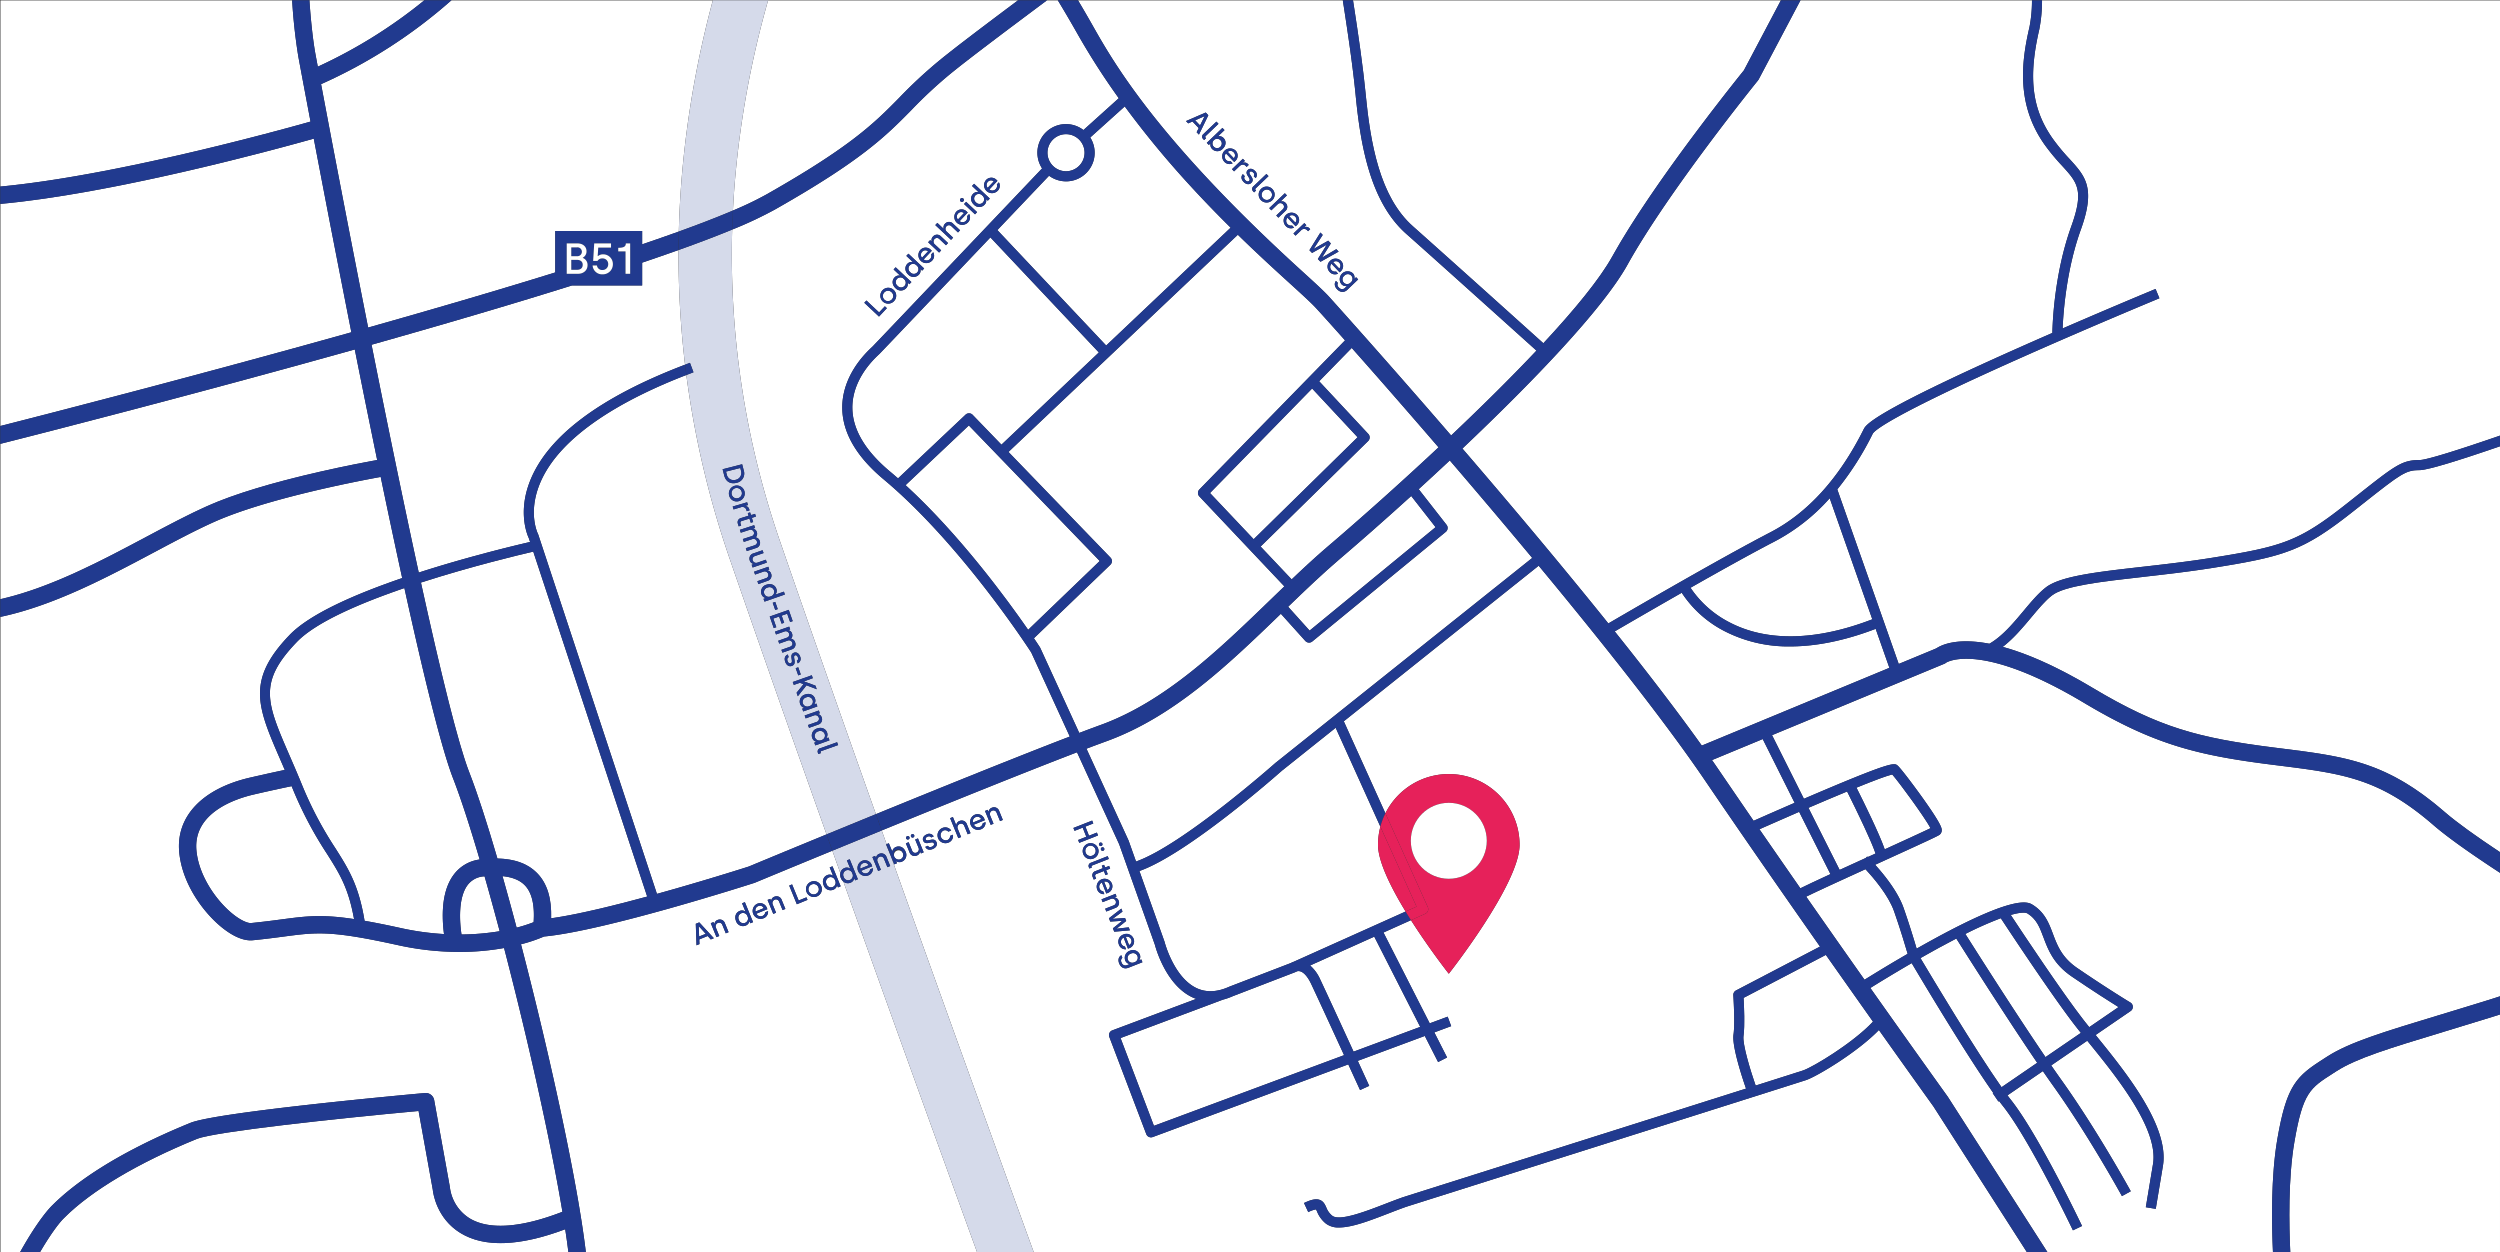 <svg xmlns="http://www.w3.org/2000/svg" width="1208.561" height="605.335" viewBox="0 0 1208.561 605.335">
  <rect x="0" y="0" width="1208.561" height="605.335" fill="#333333" stroke="none"/>
  <g id="Gruppe_1156" data-name="Gruppe 1156" transform="translate(-1433.333 -7173.829)">
    <path id="Pfad_561" data-name="Pfad 561" d="M2579.443,7174.034l.109-.205H2372.6l.032.205Z" transform="translate(-285.209)" fill="none"/>
    <path id="Pfad_562" data-name="Pfad 562" d="M1433.333,7602.123V7909.2h.224V7602.077Z" transform="translate(0 -130.038)" fill="none"/>
    <path id="Pfad_563" data-name="Pfad 563" d="M2165.42,7174.034l-.125-.205h-4.98l-.275.205Z" transform="translate(-220.666)" fill="none"/>
    <path id="Pfad_564" data-name="Pfad 564" d="M2309.694,7174.034l-.032-.205H2181.584c.041.069.082.136.123.205Z" transform="translate(-227.208)" fill="none"/>
    <path id="Pfad_565" data-name="Pfad 565" d="M1433.557,7481.934l-.224.056v75.1l.224-.05Z" transform="translate(0 -93.557)" fill="none"/>
    <path id="Pfad_566" data-name="Pfad 566" d="M1433.557,7315.376c-.075.008-.149.013-.224.019v107.4l.224-.058Z" transform="translate(0 -42.981)" fill="none"/>
    <path id="Pfad_567" data-name="Pfad 567" d="M3072.362,7174.034v-.205h-221.39c0,.069,0,.136,0,.205Z" transform="translate(-430.468)" fill="none"/>
    <path id="Pfad_568" data-name="Pfad 568" d="M2795.171,7174.034c0-.067,0-.138,0-.205H2683.322l-.109.205Z" transform="translate(-379.528)" fill="none"/>
    <path id="Pfad_569" data-name="Pfad 569" d="M1433.557,7264.006v-89.972h141.008c0-.069-.01-.136-.014-.205H1433.333v90.2Z" fill="none"/>
    <path id="Pfad_570" data-name="Pfad 570" d="M1873.047,7174.034l.055-.205H1746.829c-.077.067-.154.137-.231.205Z" transform="translate(-95.123)" fill="none"/>
    <path id="Pfad_571" data-name="Pfad 571" d="M2087.328,7174.034l.274-.205H1966.615c-.019.067-.04.137-.059.205Z" transform="translate(-161.914)" fill="none"/>
    <path id="Pfad_572" data-name="Pfad 572" d="M1703.628,7174.034l.251-.205h-55.755c0,.067.009.137.014.205Z" transform="translate(-65.221)" fill="none"/>
    <path id="Pfad_573" data-name="Pfad 573" d="M1603.29,7363.69c-7.125-35.9-13.536-69.229-18.173-93.617-18.753,5.272-96.605,26.5-151.463,31.547v107.356C1455.631,7403.389,1527.729,7384.888,1603.29,7363.69Z" transform="translate(-0.097 -29.225)" fill="#fff"/>
    <path id="Pfad_574" data-name="Pfad 574" d="M2101.042,7321.543a2.014,2.014,0,0,0-2.861.217,2.115,2.115,0,0,0-.056,2.889Z" transform="translate(-201.7 -44.703)" fill="#fff"/>
    <path id="Pfad_575" data-name="Pfad 575" d="M2110.488,7312.524a2.249,2.249,0,0,0,3.363.062,2.281,2.281,0,0,0-.282-3.342,2.251,2.251,0,0,0-3.364-.062A2.276,2.276,0,0,0,2110.488,7312.524Z" transform="translate(-205.35 -40.881)" fill="#fff"/>
    <path id="Pfad_576" data-name="Pfad 576" d="M2216.469,7828.132a2.015,2.015,0,0,0,1.027-2.68,2.117,2.117,0,0,0-2.588-1.287Z" transform="translate(-237.327 -197.449)" fill="#fff"/>
    <path id="Pfad_577" data-name="Pfad 577" d="M1577.663,7201.348a270.175,270.175,0,0,1-3-27.224H1433.654V7264.1c54.813-5.163,132.775-26.566,149.9-31.4C1580.22,7215.1,1578.079,7203.591,1577.663,7201.348Z" transform="translate(-0.097 -0.09)" fill="#fff"/>
    <path id="Pfad_578" data-name="Pfad 578" d="M2340.833,7726.881l-21.62-47.816-25.957,20.72c-2.493,2.211-45.671,40.311-68.92,48.527l12.116,34.1c.026.073.048.146.067.221.042.167,4.419,16.967,15.331,22.233,4.659,2.248,9.989,2.054,15.843-.582.042-.02.084-.036.126-.053l29.755-11.443a7.217,7.217,0,0,1,1.312-.578l54.142-24.315c-7.126-11.694-13.335-24.189-13.335-32.238A34.267,34.267,0,0,1,2340.833,7726.881Z" transform="translate(-240.189 -153.415)" fill="#fff"/>
    <path id="Pfad_579" data-name="Pfad 579" d="M1504.1,7507.056c10.468-5.566,20.356-10.824,29.535-14.919,12.733-5.68,31.127-11.279,54.671-16.64,11.837-2.7,22.059-4.647,27.461-5.632-3.677-17.823-7.327-35.875-10.828-53.439-77.715,21.79-151.491,40.609-171.286,45.618v75.1C1457.808,7531.667,1482.29,7518.654,1504.1,7507.056Z" transform="translate(-0.097 -73.665)" fill="#fff"/>
    <path id="Pfad_580" data-name="Pfad 580" d="M1942.161,7275.695a164.693,164.693,0,0,0,16.063-7.7c41.2-23.347,52.425-34.737,64.31-46.8a225.145,225.145,0,0,1,19.664-18.237c7.667-6.247,21.261-16.521,37.722-28.836H1959.148a462.855,462.855,0,0,0-15.917,85.9Q1942.549,7267.869,1942.161,7275.695Z" transform="translate(-154.507 -0.09)" fill="#fff"/>
    <path id="Pfad_581" data-name="Pfad 581" d="M1839.678,7347.4c-5.567,1.991-11.44,4.028-17.578,6.1v11.035h-33.96c-30.114,9.462-63.687,19.29-96.865,28.649,7.333,36.777,15.315,75.731,22.819,110.146,23.136-7.467,45.317-12.826,53.817-14.792l-.616-1.867c-.753-1.6-5.327-12.4.5-27.364,8.457-21.715,33.7-40.706,75.031-56.469A446.935,446.935,0,0,1,1839.678,7347.4Z" transform="translate(-78.324 -52.705)" fill="#fff"/>
    <path id="Pfad_582" data-name="Pfad 582" d="M2056.95,7768.308a2.241,2.241,0,0,0,1.145-3.163,2.255,2.255,0,1,0-1.145,3.163Z" transform="translate(-188.376 -179.058)" fill="#fff"/>
    <path id="Pfad_583" data-name="Pfad 583" d="M2191.678,7762.731a2.5,2.5,0,1,0-1.458,3.1A2.344,2.344,0,0,0,2191.678,7762.731Z" transform="translate(-228.811 -178.372)" fill="#fff"/>
    <path id="Pfad_584" data-name="Pfad 584" d="M1877.662,7434.165c-27.758,10.725-61.267,28.319-71.041,53.077-5.467,13.847-.87,23.367-.672,23.766a2.641,2.641,0,0,1,.137.332l57.362,173.669c22.452-6.229,42.351-12.568,44.367-13.212,1.756-.73,16.806-6.983,37.631-15.55-16.5-46.345-32.515-91.809-46.69-132.83A452.8,452.8,0,0,1,1877.662,7434.165Z" transform="translate(-112.539 -79.052)" fill="#fff"/>
    <path id="Pfad_585" data-name="Pfad 585" d="M1652.192,7206.159a239.867,239.867,0,0,0,51.441-32.035h-55.491c.7,10.027,1.675,18.95,2.872,25.736C1651.061,7200.1,1651.47,7202.306,1652.192,7206.159Z" transform="translate(-65.228 -0.09)" fill="#fff"/>
    <path id="Pfad_586" data-name="Pfad 586" d="M2110.053,7741.018a2.114,2.114,0,0,0-1.251,2.6l3.944-1.614A2.014,2.014,0,0,0,2110.053,7741.018Z" transform="translate(-205.078 -172.172)" fill="#fff"/>
    <path id="Pfad_587" data-name="Pfad 587" d="M2202.424,7787.173a2.115,2.115,0,0,0-2.586-1.287l1.562,3.966A2.014,2.014,0,0,0,2202.424,7787.173Z" transform="translate(-232.751 -185.826)" fill="#fff"/>
    <path id="Pfad_588" data-name="Pfad 588" d="M1678.983,7332.272c30.911-8.723,62.119-17.834,90.453-26.64V7285.6h42.024v6.436c6.218-2.111,12.137-4.178,17.713-6.191q.36-14.284,1.618-28.623a486.449,486.449,0,0,1,14.817-83.1H1719.159a247.068,247.068,0,0,1-62.924,40.475C1660.438,7236.92,1669.01,7282.031,1678.983,7332.272Z" transform="translate(-67.685 -0.09)" fill="#fff"/>
    <path id="Pfad_589" data-name="Pfad 589" d="M2121.7,7299.544a2.016,2.016,0,0,0-2.862.218,2.117,2.117,0,0,0-.057,2.89Z" transform="translate(-207.974 -38.023)" fill="#fff"/>
    <path id="Pfad_590" data-name="Pfad 590" d="M1959.088,7802.8a2.118,2.118,0,0,0-1.252,2.6l3.945-1.614A2.016,2.016,0,0,0,1959.088,7802.8Z" transform="translate(-159.237 -190.933)" fill="#fff"/>
    <path id="Pfad_591" data-name="Pfad 591" d="M1616.032,7720.466l-.357-.863c-1.984.407-8.437,1.752-18.216,4.009-8.913,2.058-29.466,8.811-27.808,27.043,1.1,12.13,9.434,24.031,17.2,30.445,4.182,3.453,7.665,4.841,9.251,4.678,5.874-.587,10.576-1.209,14.724-1.758,11.949-1.58,19.214-2.54,35.021-.16-2.692-15.146-7.125-22.153-13.1-31.581A184.955,184.955,0,0,1,1616.032,7720.466Z" transform="translate(-41.364 -165.726)" fill="#fff"/>
    <path id="Pfad_592" data-name="Pfad 592" d="M1792.869,7786.387c-2.392-2.406-5.981-3.845-10.7-4.317,2.247,7.911,4.537,16.264,6.831,24.9a66.756,66.756,0,0,0,8.229-2.641C1797.807,7795.919,1796.349,7789.885,1792.869,7786.387Z" transform="translate(-105.924 -184.694)" fill="#fff"/>
    <path id="Pfad_593" data-name="Pfad 593" d="M1996.363,7787.7a2.5,2.5,0,1,0,3.124,1.416A2.343,2.343,0,0,0,1996.363,7787.7Z" transform="translate(-170.524 -186.345)" fill="#fff"/>
    <path id="Pfad_594" data-name="Pfad 594" d="M2047.069,7376.376a2.5,2.5,0,1,0,3.429-.009A2.344,2.344,0,0,0,2047.069,7376.376Z" transform="translate(-186.165 -61.275)" fill="#fff"/>
    <path id="Pfad_595" data-name="Pfad 595" d="M1947.314,7807.791a2.275,2.275,0,0,0-1.131,3.156,2.25,2.25,0,0,0,3.033,1.454,2.283,2.283,0,0,0,1.131-3.158A2.249,2.249,0,0,0,1947.314,7807.791Z" transform="translate(-155.657 -192.448)" fill="#fff"/>
    <path id="Pfad_596" data-name="Pfad 596" d="M1764.266,7782.223a10.661,10.661,0,0,0-8.073,4.417c-4.331,6.058-3.76,17.208-2.778,23.676a118.7,118.7,0,0,0,18.453-1.58c-2.479-9.331-4.93-18.235-7.306-26.539C1764.462,7782.208,1764.366,7782.214,1764.266,7782.223Z" transform="translate(-96.982 -184.732)" fill="#fff"/>
    <path id="Pfad_597" data-name="Pfad 597" d="M1918.406,7816.922l.195,4.888,3.184-1.3-3.288-3.622Z" transform="translate(-147.293 -195.265)" fill="#fff"/>
    <path id="Pfad_598" data-name="Pfad 598" d="M2217.759,7835.75a2.235,2.235,0,0,0-1.48,3.007,2.27,2.27,0,0,0,3.129,1.179,2.237,2.237,0,0,0,1.48-3.007A2.263,2.263,0,0,0,2217.759,7835.75Z" transform="translate(-237.69 -200.928)" fill="#fff"/>
    <path id="Pfad_599" data-name="Pfad 599" d="M1709.3,7674.171c-5.59-14.341-14.177-49.417-23.569-92.087-21.8,7.463-42.864,16.567-52,26.067-18.843,19.6-14.652,29.254-3.45,55.065,1.758,4.052,3.752,8.646,5.8,13.642a178.385,178.385,0,0,0,16.327,31.055c6.252,9.868,11.239,17.749,14.067,35.021,5.026.877,10.838,2.042,17.768,3.566a130.732,130.732,0,0,0,20.639,2.846c-.249-1.9-.474-4.185-.563-6.667-.331-9.261,1.347-16.544,4.986-21.647a18.6,18.6,0,0,1,12.823-7.73C1717.319,7696.955,1712.9,7683.413,1709.3,7674.171Z" transform="translate(-56.906 -123.967)" fill="#fff"/>
    <path id="Pfad_600" data-name="Pfad 600" d="M1664.3,8004.048c-11.407-7.032-13.122-19.024-13.331-21l-6.854-37.952c-39.848,3.67-98.667,10.034-107.2,13.514-28.247,11.523-50.95,25.014-63.925,37.989-.045.045-.092.09-.139.132-2.155,2.02-6.312,7.351-11.747,16.631h255.445q-.624-5.079-1.538-11.095C1692.911,8010.568,1675.865,8011.175,1664.3,8004.048Z" transform="translate(-8.433 -234.195)" fill="#fff"/>
    <path id="Pfad_601" data-name="Pfad 601" d="M2056.05,7370.487a2.249,2.249,0,0,0,3.362.063,2.281,2.281,0,0,0-.282-3.343,2.251,2.251,0,0,0-3.363-.062A2.276,2.276,0,0,0,2056.05,7370.487Z" transform="translate(-188.819 -58.482)" fill="#fff"/>
    <path id="Pfad_602" data-name="Pfad 602" d="M2073.248,7348.308a2.117,2.117,0,0,0-.057,2.89l2.917-3.107A2.015,2.015,0,0,0,2073.248,7348.308Z" transform="translate(-194.13 -52.764)" fill="#fff"/>
    <path id="Pfad_603" data-name="Pfad 603" d="M2028.25,7227.063c-12.3,12.485-23.927,24.279-66.142,48.2a192.137,192.137,0,0,1-20.544,9.638,423.256,423.256,0,0,0,23.276,151.139c14.033,40.608,29.873,85.583,46.2,131.457,31.542-12.9,68.495-27.842,93.73-37.52l-18.627-40.628c-1.954-3.018-34.548-52.928-71.437-83.762-12.915-10.8-19.619-22.2-19.923-33.887-.273-10.494,4.8-21.123,14.286-29.928.134-.125.233-.215.291-.274,1.563-1.562,71.107-74.7,82.017-86.17a13.82,13.82,0,0,1,19.985-18.542l17.091-15.388a348.006,348.006,0,0,1-20.047-31.261q-4.629-8.188-9.381-16.012h-5.379c-20.368,15.2-37.511,28.068-46.405,35.314A218.166,218.166,0,0,0,2028.25,7227.063Zm-15.721,99.9-7.108-6.675,1.03-1.1,6.133,5.761,2.785-2.964.974.916Zm7.245-7.45a3.824,3.824,0,1,1-.151-5.415A3.712,3.712,0,0,1,2019.775,7319.51Zm7.447-8.194-.751-.707-.057.062a2.8,2.8,0,0,1-.728,2.544,3.5,3.5,0,0,1-5.194-.023c-1.645-1.545-1.82-3.678-.428-5.16a2.794,2.794,0,0,1,2.535-.888l.067-.072-3.076-2.889,1-1.066,7.615,7.153Zm6.16-6.558-.751-.706-.058.061a2.8,2.8,0,0,1-.728,2.546,3.506,3.506,0,0,1-5.195-.025c-1.645-1.546-1.82-3.678-.428-5.16a2.792,2.792,0,0,1,2.534-.888l.067-.071-3.077-2.889,1-1.067,7.616,7.153Zm4.707-4.748a3.828,3.828,0,0,1-5.594-5.216,3.478,3.478,0,0,1,5.173-.034l.4.373-3.928,4.182a2.272,2.272,0,0,0,3.619-2.428l.973-1.035A3.363,3.363,0,0,1,2038.089,7300.009Zm6.828-7.535-3.208-3.014a1.606,1.606,0,0,0-2.354.025,1.765,1.765,0,0,0,.139,2.557l3.1,2.909-1,1.066-5.31-4.988.972-1.036.711.667.067-.071a2.3,2.3,0,0,1,.616-2.344,2.6,2.6,0,0,1,3.862-.043l3.412,3.2Zm19.328-31.485a3.477,3.477,0,0,1,5.173-.035l.4.372-3.928,4.184a2.273,2.273,0,0,0,3.619-2.429l.973-1.037a3.363,3.363,0,0,1-.638,4.16,3.828,3.828,0,0,1-5.594-5.215Zm-6.748,2.832,1-1.066,7.615,7.153-.982,1.045-.752-.706-.057.061a2.8,2.8,0,0,1-.728,2.545,3.5,3.5,0,0,1-5.194-.023c-1.646-1.545-1.821-3.679-.429-5.161a2.79,2.79,0,0,1,2.535-.886l.068-.073Zm-2.854,7.658,5.311,4.987-1,1.067-5.311-4.988Zm-2.68-1.522a.927.927,0,1,1,1.35,1.267.926.926,0,1,1-1.35-1.267Zm-2.1,6.352a3.476,3.476,0,0,1,5.173-.035l.4.372-3.929,4.183a2.273,2.273,0,0,0,3.619-2.428l.973-1.035a3.36,3.36,0,0,1-.638,4.159,3.828,3.828,0,0,1-5.593-5.215Zm1.868,8.917-1,1.066-3.208-3.013a1.63,1.63,0,0,0-2.375.045,1.764,1.764,0,0,0,.07,2.53l3.148,2.956-1,1.067-7.615-7.153.991-1.055,3.016,2.832.067-.071a2.346,2.346,0,0,1,.627-2.355,2.615,2.615,0,0,1,3.871-.053Z" transform="translate(-154.271 -0.09)" fill="#fff"/>
    <path id="Pfad_604" data-name="Pfad 604" d="M1458.794,7856.98c9.738-9.723,29.2-24.5,66.63-39.77,12.8-5.22,103.152-13.517,113.413-14.446a4.176,4.176,0,0,1,4.488,3.418l7.565,41.888a4.07,4.07,0,0,1,.056.433,20.622,20.622,0,0,0,9.512,14.837c9.392,5.711,24.865,4.6,44.869-3.166-3.791-22.679-10-52.7-17.879-85.946-3.386-14.3-6.871-28.3-10.329-41.57a122.024,122.024,0,0,1-21.64,1.893,138.667,138.667,0,0,1-29.838-3.319c-32.327-7.111-38.959-6.234-54.984-4.115-4.209.557-8.981,1.188-14.988,1.789-5.51.543-11.417-3.258-15.4-6.549-8.438-6.969-18.793-20.612-20.2-36.133-1.563-17.194,11.241-30.631,34.251-35.942,7.979-1.841,13.781-3.084,16.783-3.714-.726-1.686-1.427-3.3-2.095-4.841-11.109-25.6-16.685-38.448,4.409-60.384,9.841-10.236,31.9-19.8,54.452-27.521-3.406-15.581-6.906-32.086-10.4-48.9-12.889,2.351-55.653,10.666-80.423,21.716-8.915,3.977-18.679,9.17-29.016,14.666-22.828,12.139-48.515,25.8-74.37,31.271V7879.7h9.484C1452.1,7863.624,1457.936,7857.793,1458.794,7856.98Z" transform="translate(-0.097 -100.537)" fill="#fff"/>
    <path id="Pfad_605" data-name="Pfad 605" d="M1949.658,7777.664a4.208,4.208,0,0,1-.267-2.463q-1.929-5.4-3.852-10.8c-21.638,8.9-36.957,15.271-37.393,15.452q-.16.067-.325.12c-2.952.949-72.082,23.116-101.659,25.918a76.229,76.229,0,0,1-11.147,3.758c13.875,53.254,27.383,114.976,31.361,148.84h189.109c-19.868-54.637-42.473-117.154-64.613-179.141A4.247,4.247,0,0,1,1949.658,7777.664Zm-62.88,29.648-1.511-1.671-4.061,1.664.093,2.249-1.431.585-.354-10.391,1.689-.691,7.046,7.652Zm7.244-2.965-1.668-4.074a1.607,1.607,0,0,0-2.152-.955,1.767,1.767,0,0,0-.936,2.385l1.61,3.931-1.354.555-2.76-6.743,1.314-.538.37.9.091-.038a2.3,2.3,0,0,1,1.534-1.875,2.6,2.6,0,0,1,3.53,1.564l1.773,4.333Zm11.858-4.853-.391-.955-.077.033a2.8,2.8,0,0,1-1.72,2.012,3.5,3.5,0,0,1-4.716-2.179c-.854-2.088-.128-4.1,1.753-4.872a2.8,2.8,0,0,1,2.675.245l.091-.037-1.6-3.907,1.354-.554,3.956,9.67Zm6.254-2.365a3.828,3.828,0,0,1-2.922-7.067,3.477,3.477,0,0,1,4.719,2.118l.206.5-5.311,2.172a2.273,2.273,0,0,0,4.3-.707l1.315-.537A3.362,3.362,0,0,1,1912.134,7797.129Zm9.341-4.019-1.667-4.075a1.607,1.607,0,0,0-2.152-.955,1.767,1.767,0,0,0-.936,2.384l1.61,3.932-1.354.554-2.759-6.743,1.314-.539.37.9.09-.036a2.306,2.306,0,0,1,1.535-1.878,2.6,2.6,0,0,1,3.531,1.564l1.773,4.333Zm6.895-2.822-3.693-9.024,1.393-.57,3.187,7.787,3.764-1.542.506,1.238Zm9.683-3.767a3.824,3.824,0,1,1,2.114-4.99A3.71,3.71,0,0,1,1938.054,7786.522Zm10.18-4.362-.391-.954-.077.032a2.8,2.8,0,0,1-1.72,2.014,3.5,3.5,0,0,1-4.714-2.181c-.856-2.088-.13-4.1,1.753-4.871a2.8,2.8,0,0,1,2.674.244l.091-.037-1.6-3.907,1.353-.554,3.958,9.668Z" transform="translate(-109.826 -179.329)" fill="#fff"/>
    <path id="Pfad_606" data-name="Pfad 606" d="M2008.137,7782.9a2.276,2.276,0,0,0-1.132,3.158,2.25,2.25,0,0,0,3.033,1.453,2.282,2.282,0,0,0,1.131-3.157A2.25,2.25,0,0,0,2008.137,7782.9Z" transform="translate(-174.126 -184.889)" fill="#fff"/>
    <path id="Pfad_607" data-name="Pfad 607" d="M2064.895,7361.071a2.25,2.25,0,0,0,3.362.063,2.282,2.282,0,0,0-.282-3.343,2.249,2.249,0,0,0-3.362-.062A2.276,2.276,0,0,0,2064.895,7361.071Z" transform="translate(-191.505 -55.622)" fill="#fff"/>
    <path id="Pfad_608" data-name="Pfad 608" d="M1762.525,7705.141c8.345.183,14.632,2.468,19.08,6.94,4.917,4.942,7.183,12.159,6.892,21.948,12.231-1.687,29.735-5.953,46.441-10.5l-55.08-166.761c-8.014,1.866-30.781,7.374-54.3,14.969,9.374,42.711,17.907,77.74,23.353,91.71C1752.829,7673.49,1757.526,7688.026,1762.525,7705.141Z" transform="translate(-88.736 -116.281)" fill="#fff"/>
    <path id="Pfad_609" data-name="Pfad 609" d="M2757.948,7737.457c-2.86-5.37-15.185-22.187-18.509-25.955-2.434.509-8.94,2.966-17.3,6.361,3.705,7.37,11.058,22.308,13.654,29.816C2745.078,7743.444,2754.317,7739.217,2757.948,7737.457Z" transform="translate(-391.348 -163.265)" fill="#fff"/>
    <path id="Pfad_610" data-name="Pfad 610" d="M2867.191,7862.769l14.164-9.7c-4.241-2.638-12.372-7.8-22.6-14.77-8.832-6.021-11.41-12.876-13.686-18.922-1.851-4.921-3.312-8.807-7.768-11.591-.467-.292-2.267-.919-8.061.735,5.966,9.041,25.227,38.035,35.586,51.271C2865.554,7860.727,2866.354,7861.729,2867.191,7862.769Z" transform="translate(-423.869 -192.393)" fill="#fff"/>
    <path id="Pfad_611" data-name="Pfad 611" d="M2687.236,7790.519c9.954,14.266,19.524,27.88,28.19,40.156,4.131-2.572,11.836-7.3,20.858-12.521-1.085-3.723-3.6-12.143-6.561-20.56-2.718-7.734-9.952-16.187-13.832-20.357C2703.982,7782.671,2692.212,7788.066,2687.236,7790.519Z" transform="translate(-380.75 -183.226)" fill="#fff"/>
    <path id="Pfad_612" data-name="Pfad 612" d="M2674.56,7774.389c2.814-1.411,8.1-3.882,14.557-6.86-2.991-5.9-9.008-17.877-15.141-30.114-6.786,2.936-13.428,5.853-19.211,8.423C2661.41,7755.477,2668.055,7765.055,2674.56,7774.389Z" transform="translate(-370.89 -171.134)" fill="#fff"/>
    <path id="Pfad_613" data-name="Pfad 613" d="M2643.734,7857.515c.215,3.829.657,13.521-.044,18.427-.542,3.792,3.27,16.549,5.881,23.957,13.168-4.178,21.855-6.939,22.876-7.281,4.594-1.531,24.107-13.174,33.842-23.608-6.834-9.643-14.543-20.553-22.78-32.272Z" transform="translate(-367.512 -201.294)" fill="#fff"/>
    <path id="Pfad_614" data-name="Pfad 614" d="M2823,7885.456c-15.081-22.149-34.278-52.433-39.1-60.067-2.581,1.333-5.348,2.8-8.325,4.425-3.057,1.667-6.083,3.36-9.01,5.028,5.191,8.739,26.393,44.216,39.213,62.407Z" transform="translate(-404.837 -197.848)" fill="#fff"/>
    <path id="Pfad_615" data-name="Pfad 615" d="M2621.846,7697.053q1.671,2.4,3.262,4.742c5.542,8.15,11.188,16.4,16.847,24.619,1.5-.667,9.7-4.308,19.84-8.7-6.69-13.352-13.1-26.167-15.428-30.824Z" transform="translate(-360.894 -155.792)" fill="#fff"/>
    <path id="Pfad_616" data-name="Pfad 616" d="M2853.589,7866.7c-.762-.95-1.5-1.871-2.172-2.734-10.937-13.975-31.583-45.163-36.542-52.692a174.356,174.356,0,0,0-17.151,7.61c5.177,8.2,23.969,37.815,38.754,59.531Z" transform="translate(-414.3 -193.562)" fill="#fff"/>
    <path id="Pfad_617" data-name="Pfad 617" d="M2626.151,7579.906c18.061,9.289,41.789,8.707,68.671-1.663l-20.6-58.533a94.057,94.057,0,0,1-26.6,20.885c-10.869,5.621-26.269,14.2-40.693,22.393A50.433,50.433,0,0,0,2626.151,7579.906Z" transform="translate(-356.366 -105.027)" fill="#fff"/>
    <path id="Pfad_618" data-name="Pfad 618" d="M2716.529,7755.427l.677-.7c.037.035.133.128.274.268l3.562-1.624.2-.088c-1.887-5.7-8.627-19.792-13.749-29.982-5.813,2.4-12.248,5.125-18.7,7.9,6.314,12.6,12.257,24.433,15.087,30.011C2707.88,7759.372,2712.179,7757.41,2716.529,7755.427Z" transform="translate(-381.222 -166.847)" fill="#fff"/>
    <path id="Pfad_619" data-name="Pfad 619" d="M2401.6,7283.312c12.935,11.448,51.848,46.458,63.05,56.54,15.053-16.192,27.267-31.045,33.391-42.068,19.488-35.079,59.6-84.964,63.564-89.871l17.854-33.789H2372.643c2.65,17.008,4.875,32.575,6.112,45.31C2381.05,7243.055,2385.558,7269.115,2401.6,7283.312Z" transform="translate(-285.223 -0.09)" fill="#fff"/>
    <path id="Pfad_620" data-name="Pfad 620" d="M2369.3,7368.171a2.238,2.238,0,0,0,.233-3.345,2.264,2.264,0,0,0-3.342.093,2.237,2.237,0,0,0-.234,3.344A2.27,2.27,0,0,0,2369.3,7368.171Z" transform="translate(-282.996 -57.787)" fill="#fff"/>
    <path id="Pfad_621" data-name="Pfad 621" d="M2591.405,7212.858c-.43.53-43.286,53.486-63.007,88.984-11.991,21.583-46.082,56.943-79.832,88.914,22.268,25.892,47.417,55.73,70.552,84.548,10.95-6.39,54.885-31.928,78.18-43.978,18.186-9.405,33.412-26.185,45.252-49.869,1.057-2.114,3.864-7.728,73.2-38.65,6.081-2.71,12.152-5.384,18.025-7.946.125-5.878,1.129-29.322,9.158-51.556,6.3-17.461,2.919-21.169-4.5-29.3a100.742,100.742,0,0,1-8.4-10.147c-13.652-19.272-11.366-39.55-7.331-56.843a66.35,66.35,0,0,0,1.21-12.894H2611.962l-20.107,38.054A4.163,4.163,0,0,1,2591.405,7212.858Z" transform="translate(-308.277 -0.09)" fill="#fff"/>
    <path id="Pfad_622" data-name="Pfad 622" d="M2639.142,7611.274a67.413,67.413,0,0,1-31.481-7.252,54.4,54.4,0,0,1-20.951-18.694c-14.133,8.055-26.754,15.392-32.4,18.686,15.572,19.489,30.116,38.406,42.1,55.2l90.688-37.588-6.634-18.853C2668.736,7607.278,2654.123,7611.274,2639.142,7611.274Z" transform="translate(-340.386 -124.953)" fill="#fff"/>
    <path id="Pfad_623" data-name="Pfad 623" d="M2361.807,7358.713a2.015,2.015,0,0,0-.064-2.869,2.114,2.114,0,0,0-2.881-.212Z" transform="translate(-281.039 -55.062)" fill="#fff"/>
    <path id="Pfad_624" data-name="Pfad 624" d="M2331.2,7323.895a2.115,2.115,0,0,0-2.881-.21l2.945,3.081A2.017,2.017,0,0,0,2331.2,7323.895Z" transform="translate(-271.764 -45.361)" fill="#fff"/>
    <path id="Pfad_625" data-name="Pfad 625" d="M2806.486,7188.125c-5.442,23.324-3.541,38.655,6.563,52.918a96.979,96.979,0,0,0,8.019,9.679c7.7,8.436,12.789,14.01,5.484,34.239-6.9,19.116-8.445,39.68-8.788,47.744,24.664-10.707,44.67-18.992,44.929-19.1l1.863,4.5c-.335.139-33.943,14.057-67.79,29.153-62.851,28.027-70.1,34.928-70.827,36.375a144.247,144.247,0,0,1-17.11,26.864l29.7,84.39,18.215-7.55c2.27-1.533,9.743-5.265,25.609-2.218,6.227-3.588,11.433-9.792,16.5-15.845,3.633-4.342,7.064-8.442,10.706-11.305,7.041-5.531,24.563-7.521,46.746-10.038,10.355-1.176,22.092-2.509,33.569-4.345,34.078-5.451,41.975-7.865,64.873-25.905q2.8-2.2,5.205-4.109c18.5-14.62,21.838-17.255,30.343-17.255,3.543,0,20.354-5.4,38.911-11.811V7174.124H2807.808A71.9,71.9,0,0,1,2806.486,7188.125Z" transform="translate(-387.307 -0.09)" fill="#fff"/>
    <path id="Pfad_626" data-name="Pfad 626" d="M2288.537,7279.269a2.115,2.115,0,0,0-2.882-.212l2.945,3.082A2.016,2.016,0,0,0,2288.537,7279.269Z" transform="translate(-258.809 -31.81)" fill="#fff"/>
    <path id="Pfad_627" data-name="Pfad 627" d="M2309.794,7309.56a2.5,2.5,0,1,0,.177-3.425A2.346,2.346,0,0,0,2309.794,7309.56Z" transform="translate(-265.938 -39.945)" fill="#fff"/>
    <path id="Pfad_628" data-name="Pfad 628" d="M2360.551,7456.965a2.436,2.436,0,0,1-.076,3.4l-52,51.02,15.018,15.887c6.054-5.76,12.015-11.271,18.1-16.461,14.026-11.963,33.2-28.941,52.9-47.385-16.466-19.121-31.153-35.865-41.962-48.059l-15.746,16.121Z" transform="translate(-265.738 -73.343)" fill="#fff"/>
    <path id="Pfad_629" data-name="Pfad 629" d="M2227.382,7922.792l91.927-34.157c-5.7-12.428-12.958-28.2-15.889-34.4-1.65-3.483-3.554-5.666-5.361-6.144a2.89,2.89,0,0,0-1.417-.024l-.967.435,0-.012c-.041.019-.077.047-.118.063l-29.9,11.5a31.255,31.255,0,0,1-5.012,1.766l-49.4,18.529Z" transform="translate(-236.214 -204.712)" fill="#fff"/>
    <path id="Pfad_630" data-name="Pfad 630" d="M2348.187,7507.371l13.478,17.243a2.437,2.437,0,0,1-.374,3.385l-64.54,52.984a2.437,2.437,0,0,1-3.358-.254l-11.825-13.135c-25.361,24.505-51.619,49.736-84.279,61.613-2.9,1.053-6.154,2.266-9.705,3.611l20.311,44.3c.03.065.057.132.081.2l3.57,10.048c22.4-7.855,66.9-47.218,67.361-47.627.032-.029.065-.056.1-.083l124.076-99.045c-13.566-16.312-27.153-32.339-39.858-47.147C2358.147,7498.222,2353.109,7502.876,2348.187,7507.371Z" transform="translate(-229.03 -97.058)" fill="#fff"/>
    <path id="Pfad_631" data-name="Pfad 631" d="M2267.579,7254.578l-.067-.07-4.477,1.968,2.377,2.487Z" transform="translate(-251.94 -24.498)" fill="#fff"/>
    <path id="Pfad_632" data-name="Pfad 632" d="M2347.783,7844.891c2.967,6.262,10.337,22.288,16.066,34.779l32.217-11.971-22.208-43.622-31.024,13.932A19.675,19.675,0,0,1,2347.783,7844.891Z" transform="translate(-276.172 -197.449)" fill="#fff"/>
    <path id="Pfad_633" data-name="Pfad 633" d="M2997.847,7511.392c-1.614,1.274-3.345,2.642-5.211,4.112-23.664,18.644-32.507,21.353-67.119,26.89-11.587,1.854-23.382,3.193-33.79,4.375-20.568,2.335-38.331,4.351-44.284,9.028-3.242,2.547-6.515,6.458-9.98,10.6-4.1,4.906-8.551,10.218-13.773,14.229,10.986,2.992,25.227,8.914,43.452,19.8,32.1,19.174,50.989,24.243,88.085,28.909l2.23.28c32.313,4.052,51.816,6.5,79.942,30.874,5.913,5.125,15.433,11.908,26.68,19.371v-196.2c-17.1,5.888-34.591,11.526-38.911,11.526C3018.577,7495.187,3016.326,7496.79,2997.847,7511.392Z" transform="translate(-422.184 -94.081)" fill="#fff"/>
    <path id="Pfad_634" data-name="Pfad 634" d="M2907.788,7682.692l-2.233-.28c-36.673-4.612-57.469-9.8-91.327-30.024-48.934-29.225-65.507-19.991-66.585-19.32a2.808,2.808,0,0,1-1,.587l-83.1,34.443c3.814,7.626,9.627,19.243,15.4,30.76,2.716-1.168,5.512-2.365,8.311-3.553,34.509-14.641,35.5-13.787,37-12.5,1.529,1.31,7.6,9.394,11.425,14.715,9.936,13.831,9.905,15.622,9.89,16.584a2.724,2.724,0,0,1-1,2.094c-.8.643-5.438,2.808-29.17,13.625l-2.026.923c4.286,4.732,10.974,12.952,13.757,20.871,2.724,7.753,5.078,15.5,6.31,19.684,2.774-1.577,5.632-3.174,8.517-4.747,39.457-21.523,45.383-17.819,47.614-16.427,5.854,3.659,7.833,8.919,9.748,14.008,2.119,5.633,4.311,11.458,11.868,16.611,15.041,10.254,25.482,16.535,25.585,16.6a2.436,2.436,0,0,1,.123,4.1l-16.941,11.6c.067.083.131.162.2.244,14.159,17.435,35.556,43.784,32.358,62.962l-3.473,20.841-4.808-.8,3.474-20.84c2.835-17.011-17.728-42.332-31.334-59.088l-.449-.553-17.428,11.935c1.745,2.529,3.412,4.912,4.969,7.092,17.253,24.153,33.341,53.445,33.5,53.738l-4.275,2.342c-.159-.291-16.113-29.334-33.192-53.246-1.574-2.2-3.261-4.615-5.024-7.172l-17.118,11.721c.6.809,1.181,1.563,1.723,2.247,13.217,16.7,33.473,59.106,34.329,60.9l-4.4,2.1c-.207-.435-20.874-43.708-33.749-59.973-.606-.765-1.25-1.607-1.927-2.516l-.343.236-2.754-4.022.242-.165c-13.084-18.56-34.215-53.962-39.417-62.732-8.6,4.981-15.929,9.479-20,12.013,21.7,30.7,37.08,52.093,37.381,52.511.044.061.086.123.126.185l48.118,75.031h109.013c-.632-13.366-1.04-36.331,2.127-54.7,4.51-26.159,9.285-30.395,22.425-38.79l1.664-1.065c10.7-6.88,26.957-11.812,53.89-19.984,7.108-2.157,15.165-4.6,24.008-7.353,1.925-.6,3.8-1.2,5.648-1.809v-59.7c-13.545-8.852-25.2-17.021-32.153-23.048C2957.089,7688.875,2939.577,7686.679,2907.788,7682.692Z" transform="translate(-373.555 -138.87)" fill="#fff"/>
    <path id="Pfad_635" data-name="Pfad 635" d="M3097.273,7886.475c-26.238,7.961-42.075,12.766-51.8,19.017l-1.682,1.077c-11.2,7.155-14.577,9.313-18.689,33.168-3.032,17.591-2.592,40.3-1.98,53.28H3124.5V7878.1c-1.046.335-2.1.669-3.167,1C3112.465,7881.865,3104.394,7884.314,3097.273,7886.475Z" transform="translate(-482.608 -213.854)" fill="#fff"/>
    <path id="Pfad_636" data-name="Pfad 636" d="M2279.026,7273.766a2.256,2.256,0,1,0-3.361.093A2.24,2.24,0,0,0,2279.026,7273.766Z" transform="translate(-255.589 -29.119)" fill="#fff"/>
    <path id="Pfad_637" data-name="Pfad 637" d="M2169.484,7284.9a8.966,8.966,0,1,0-8.966-8.966A8.976,8.976,0,0,0,2169.484,7284.9Z" transform="translate(-220.811 -28.284)" fill="#fff"/>
    <path id="Pfad_638" data-name="Pfad 638" d="M2092.592,7469.183,2062,7498.052c26.087,23.867,49,55.132,59.256,69.933l34.608-33.275Z" transform="translate(-190.897 -89.685)" fill="#fff"/>
    <path id="Pfad_639" data-name="Pfad 639" d="M2083.206,7424.423l13.929,14.425,47.086-44.585-52.43-55.625c-23.558,24.767-52.533,55.219-53.576,56.262-.084.083-.226.217-.423.4-8.445,7.84-12.965,17.155-12.728,26.229.266,10.23,6.381,20.416,18.176,30.274q1.96,1.637,3.9,3.346l32.638-30.8A2.437,2.437,0,0,1,2083.206,7424.423Z" transform="translate(-179.677 -50.045)" fill="#fff"/>
    <path id="Pfad_640" data-name="Pfad 640" d="M2259.879,7513.469q3.508-3.39,6.934-6.685l-41.1-43.481a2.438,2.438,0,0,1,.028-3.377l70.4-72.07c-6.867-7.724-11.794-13.187-14.1-15.68-2.285-2.476-6.789-6.575-12.49-11.764-6.753-6.147-15.488-14.1-25.236-23.612l-110.886,105,49.329,51.086a2.438,2.438,0,0,1-.063,3.451l-36.955,35.532c1.838,2.72,2.858,4.3,2.915,4.392a2.44,2.44,0,0,1,.163.3l18.833,41.078c3.8-1.44,7.268-2.734,10.339-3.852C2209.217,7562.425,2234.972,7537.537,2259.879,7513.469Z" transform="translate(-212.585 -49.486)" fill="#fff"/>
    <path id="Pfad_641" data-name="Pfad 641" d="M2289.85,7304.834c6.081,5.535,10.475,9.534,13.007,12.276.545.592,26.079,28.9,59.251,67.328,14.311-13.548,28.645-27.674,41.246-41.027-11.287-10.159-50.052-45.035-62.947-56.449-17.306-15.317-22.078-42.493-24.465-67.056-1.245-12.807-3.5-28.56-6.194-45.782H2181.76q3.484,5.858,6.911,11.9C2198.766,7203.884,2219.772,7241.05,2289.85,7304.834Zm24.719,1.17a2.784,2.784,0,0,1,.76,2.589l.067.07.765-.732,1.01,1.057-5.246,5.016c-1.489,1.424-3.371,1.412-4.978-.269-1.348-1.411-1.353-2.986-.511-4.021l.934.977a1.742,1.742,0,0,0,.463,2.2,1.962,1.962,0,0,0,3.1.079l.756-.723-.068-.071a2.785,2.785,0,0,1-2.513-.853,3.825,3.825,0,0,1,5.459-5.316Zm-5.96-.813-.394.375-3.965-4.148a2.273,2.273,0,0,0,2.231,3.745l.982,1.028a3.364,3.364,0,0,1-4.118-.862,3.828,3.828,0,0,1,5.508-5.3A3.476,3.476,0,0,1,2308.608,7305.191Zm-8.576-17.7-4.307,6.6.067.072,6.886-3.906,1.281,1.339-4.2,6.715.057.061,6.791-4.006,1.126,1.178-8.781,4.926-1.28-1.339,4.181-6.734-.068-.07-6.915,3.874-1.27-1.331,5.315-8.55Zm-7.922-4.72-.916.877.067.07a2.1,2.1,0,0,1,2.274.525l.442.463-1.027.981-.47-.494a1.991,1.991,0,0,0-3,.169l-2.6,2.485-1.01-1.058,5.266-5.034Zm-4.527-5a3.476,3.476,0,0,1-.244,5.167l-.394.375-3.966-4.148a2.273,2.273,0,0,0,2.231,3.744l.982,1.028a3.364,3.364,0,0,1-4.118-.861,3.828,3.828,0,0,1,5.508-5.305Zm-4.861-9.4-2.991,2.859.067.071a2.346,2.346,0,0,1,2.318.751,2.613,2.613,0,0,1-.156,3.868l-3.383,3.235-1.011-1.057,3.183-3.042a1.63,1.63,0,0,0,.082-2.374,1.763,1.763,0,0,0-2.531-.066l-3.121,2.983-1.01-1.057,7.551-7.219Zm-7.147,2.382a3.844,3.844,0,1,1,.123-5.416A3.725,3.725,0,0,1,2275.576,7270.76Zm-1.755-11.693-6.182,5.911a.519.519,0,0,0-.049.817l.212.221-.936.9-.414-.433a1.613,1.613,0,0,1,.115-2.5l6.243-5.969Zm-6.515-2.5a2.459,2.459,0,0,1,.3,3.475l-.924-.966a1.244,1.244,0,0,0-.257-1.74c-.569-.595-1.206-.7-1.6-.323-1.168,1.117,2.9,3.2.668,5.337-1,.953-2.472.8-3.733-.518-1.281-1.339-1.279-2.688-.329-3.731l.953,1c-.477.589-.384,1.251.27,1.937s1.343.778,1.806.335c1.289-1.232-2.744-3.273-.6-5.324C2264.746,7255.2,2266.151,7255.357,2267.307,7256.565Zm-4.906-4.868-.916.876.067.07a2.1,2.1,0,0,1,2.274.524l.444.463-1.028.981-.472-.494c-.856-.9-2.021-.764-3,.169l-2.6,2.485-1.012-1.058,5.266-5.034Zm-4.526-5a3.477,3.477,0,0,1-.244,5.167l-.394.375-3.964-4.148a2.273,2.273,0,0,0,2.23,3.745l.982,1.027a3.362,3.362,0,0,1-4.119-.862,3.828,3.828,0,0,1,5.509-5.3Zm-5.323-9.883-3.051,2.917.057.06a2.831,2.831,0,0,1,2.552.875c1.4,1.46,1.239,3.595-.393,5.154a3.5,3.5,0,0,1-5.193.07,2.765,2.765,0,0,1-.74-2.529l-.068-.071-.745.713-.982-1.027,7.552-7.219Zm-2.906-3.041-6.182,5.911a.52.52,0,0,0-.049.818l.212.222-.936.9-.414-.434a1.614,1.614,0,0,1,.115-2.5l6.243-5.968Zm-6.182-5.458,1.26,1.319-4.545,9.356-1.1-1.148,1-2.016-3.032-3.173-2.06.909-1.067-1.116Z" transform="translate(-227.261 -0.09)" fill="#fff"/>
    <path id="Pfad_642" data-name="Pfad 642" d="M2238.5,7306.327c-6.271-6.208-12.894-13.015-19.642-20.381a460.166,460.166,0,0,1-31.548-38.241l-16.687,15.025a13.814,13.814,0,0,1-19.906,18.478c-3.8,4-13.515,14.214-24.991,26.28l52.606,55.811Z" transform="translate(-210.245 -22.433)" fill="#fff"/>
    <path id="Pfad_643" data-name="Pfad 643" d="M2527.518,7791.015c-10.651,10.971-30.246,22.546-35.17,24.187-4.995,1.666-184.928,58.593-193.1,61.178-2.76.963-5.665,2.085-8.741,3.273-9,3.475-17.644,6.813-23.939,6.813a9.953,9.953,0,0,1-6.343-1.842,14.193,14.193,0,0,1-4.326-5.858c-.157-.348-.361-.8-.505-1.041a12.226,12.226,0,0,0-3.742,1.33l-2.062-4.417c3.094-1.444,5.571-2.251,7.6-1.5,1.832.681,2.536,2.247,3.156,3.626a9.4,9.4,0,0,0,2.9,4.032c3.535,2.792,16.233-2.113,25.505-5.693,2.989-1.154,6.079-2.348,8.924-3.339l.067-.022c1.45-.458,112.494-35.591,165.539-52.412-1.251-3.568-6.908-20.173-6.058-26.12.8-5.562-.081-18.87-.09-19a2.438,2.438,0,0,1,1.3-2.324l40.606-21.211c-17.579-25.044-37.3-53.411-55.87-80.719-19.282-28.355-49.479-66.423-80.137-103.4l-94.212,75.206,20.123,44.505A34.216,34.216,0,0,1,2353.8,7701.5c0,18.9-34.217,62.307-34.217,62.307s-9.353-11.868-18.28-25.893l-13.3,5.972,22.356,43.913,8.68-3.226,1.7,4.569-8.152,3.03,6.165,12.111-4.344,2.211-6.422-12.614-32.407,12.041c3.173,6.923,5.468,11.942,5.533,12.084l-4.434,2.026c-.065-.143-2.432-5.319-5.681-12.408l-94.534,35.125a2.436,2.436,0,0,1-3.126-1.418l-17.869-46.989a2.438,2.438,0,0,1,1.422-3.149l40.6-15.228a21.2,21.2,0,0,1-2.1-.873c-12.572-6.081-17.43-23.547-17.892-25.306l-17.243-48.536-20.4-44.5c-25.25,9.671-62.616,24.785-94.412,37.788q1.18,3.311,2.362,6.625l1.085-.443,1.6,3.905.076-.031a2.83,2.83,0,0,1,1.749-2.056c1.869-.765,3.8.161,4.653,2.25a3.5,3.5,0,0,1-1.833,4.859,2.764,2.764,0,0,1-2.625-.235l-.091.038.39.954-1.314.538-1.562-3.819c23.714,66.427,48.035,133.652,69.009,191.292h480.115l-45.165-70.427C2552.958,7826.685,2542.712,7812.427,2527.518,7791.015Zm-357.309-36.51a2.782,2.782,0,0,1-.275,2.683l.036.09.984-.386.536,1.359-6.752,2.658c-1.919.755-3.656.033-4.508-2.131-.715-1.815-.122-3.275,1.048-3.916l.5,1.257a1.739,1.739,0,0,0-.4,2.209,1.962,1.962,0,0,0,2.841,1.247l.972-.383-.036-.09a2.792,2.792,0,0,1-2-1.742,3.824,3.824,0,0,1,7.063-2.855Zm-3.031-7.7A3.477,3.477,0,0,1,2165,7751.5l-.505.2-2.1-5.341a2.274,2.274,0,0,0,.649,4.311l.52,1.323a3.364,3.364,0,0,1-3.486-2.356,3.827,3.827,0,0,1,7.1-2.828Zm-14.161-43.577a.857.857,0,0,1-.474,1.116.847.847,0,0,1-1.106-.492.85.85,0,1,1,1.581-.624Zm-2.01-2.786a.843.843,0,0,1,1.1.479.849.849,0,1,1-1.581.622A.835.835,0,0,1,2151.007,7700.443Zm-90.979-4.068a.858.858,0,0,1,1.122.459.848.848,0,0,1-.478,1.113.85.85,0,0,1-.644-1.572Zm-2.294.939a.85.85,0,1,1,.644,1.573.835.835,0,0,1-1.108-.465A.843.843,0,0,1,2057.733,7697.314Zm6.68,8.344-.369-.9-.09.037a2.309,2.309,0,0,1-1.534,1.878,2.6,2.6,0,0,1-3.531-1.566l-1.773-4.332,1.353-.554,1.674,4.087a1.6,1.6,0,0,0,2.151.956,1.755,1.755,0,0,0,.941-2.373l-1.62-3.958,1.354-.555,2.76,6.744Zm5.689-2.133c-1.715.7-2.97.208-3.595-1.058l1.277-.523c.375.66,1.025.815,1.9.457s1.216-.965.973-1.557c-.676-1.652-4.05,1.357-5.175-1.391-.464-1.134.2-2.383,1.746-3.017a2.457,2.457,0,0,1,3.342,1l-1.238.506c-.309-.536-.9-.73-1.712-.4-.762.313-1.091.868-.885,1.371.612,1.5,4.04-1.532,5.211,1.329C2072.471,7701.518,2071.79,7702.834,2070.1,7703.525Zm7.54-3.086a3.824,3.824,0,0,1-2.909-7.072,3.455,3.455,0,0,1,4.3,1.192l-1.392.57a2.024,2.024,0,0,0-2.385-.53,2.5,2.5,0,0,0,1.915,4.6,2.037,2.037,0,0,0,1.32-2.03l1.381-.566A3.418,3.418,0,0,1,2077.642,7700.439Zm9.381-4.034-1.667-4.074a1.629,1.629,0,0,0-2.178-.944,1.763,1.763,0,0,0-.989,2.331l1.636,4-1.353.554-3.958-9.668,1.341-.55,1.567,3.829.09-.036a2.345,2.345,0,0,1,1.548-1.883,2.616,2.616,0,0,1,3.544,1.56l1.771,4.333Zm6.28-2.375a3.828,3.828,0,0,1-2.922-7.067,3.477,3.477,0,0,1,4.72,2.117l.206.5-5.311,2.173a2.272,2.272,0,0,0,4.3-.706l1.315-.538A3.358,3.358,0,0,1,2093.3,7694.03Zm9.341-4.018-1.668-4.074a1.607,1.607,0,0,0-2.151-.956,1.768,1.768,0,0,0-.936,2.386l1.61,3.931-1.354.553-2.76-6.742,1.315-.538.368.9.091-.038a2.305,2.305,0,0,1,1.534-1.876,2.6,2.6,0,0,1,3.531,1.565l1.773,4.332Zm37.748,9.134,3.953-1.557-1.735-4.407-3.952,1.556-.552-1.4,9.073-3.572.551,1.4-3.824,1.506,1.735,4.407,3.824-1.506.545,1.387-9.073,3.571Zm2.474,6.777a3.824,3.824,0,1,1,4.96,2.18A3.71,3.71,0,0,1,2142.865,7705.923Zm4.052,6.263.113.286-1.206.475-.219-.557a1.616,1.616,0,0,1,1.053-2.272l8.036-3.163.535,1.362-7.958,3.132A.52.52,0,0,0,2146.917,7712.187Zm1.015,6.112-.445-1.127a2.09,2.09,0,0,1,1.311-2.987l3.512-1.384-.48-1.218,1.1-.433.351.894a.43.43,0,0,0,.6.229l1.49-.586.5,1.283-1.917.755.775,1.97-1.115.439-.776-1.971-3.474,1.369a.954.954,0,0,0-.648,1.393l.362.92Zm1.647,4.68a3.828,3.828,0,0,1,7.106-2.828,3.475,3.475,0,0,1-2.18,4.69l-.506.2-2.1-5.34a2.273,2.273,0,0,0,.649,4.31l.52,1.322A3.361,3.361,0,0,1,2149.578,7722.979Zm3.894,9.393,4.1-1.613a1.605,1.605,0,0,0,.984-2.138,1.768,1.768,0,0,0-2.372-.968l-3.954,1.557-.536-1.362,6.78-2.668.519,1.322-.907.356.036.092a2.3,2.3,0,0,1,1.856,1.559,2.6,2.6,0,0,1-1.612,3.509l-4.355,1.715Zm7.809-.051.565,1.438-4.625,3.424.035.091,5.81-.416.566,1.439-4.539,3.642.036.091,5.718-.649.572,1.451-7.57.66-.643-1.633,4.406-3.56-.031-.078-5.656.386-.638-1.621Z" transform="translate(-185.87 -119.252)" fill="#fff"/>
    <path id="Pfad_644" data-name="Pfad 644" d="M2337.972,7583.235l60.9-50-11.786-15.079c-12.836,11.652-24.735,22.091-34.267,30.223-8.394,7.159-16.627,15.018-25.228,23.319Z" transform="translate(-271.543 -104.557)" fill="#fff"/>
    <path id="Pfad_645" data-name="Pfad 645" d="M2273.35,7494.065l21.108,22.33L2344.7,7467.1l-21.988-23.573Z" transform="translate(-255.073 -81.895)" fill="#fff"/>
    <path id="Pfad_646" data-name="Pfad 646" d="M1954.905,7174.034l.059-.205h-26.722l-.055.205Z" transform="translate(-150.263)" fill="#d5daea"/>
    <path id="Pfad_647" data-name="Pfad 647" d="M1930.328,7333.206c-7.552,3.118-16.278,6.431-25.938,9.884a446.911,446.911,0,0,0,3.144,55.439c.79-.3,1.575-.6,2.378-.9l1.7,4.567c-1.138.425-2.294.867-3.455,1.316a452.77,452.77,0,0,0,21.094,89.25c14.175,41.021,30.191,86.485,46.69,132.83,7.345-3.021,15.412-6.332,23.864-9.788-16.329-45.873-32.17-90.848-46.2-131.457A423.247,423.247,0,0,1,1930.328,7333.206Zm-3.862,118.858-.766-3,9.446-2.417.767,3a4.59,4.59,0,0,1-3.487,5.982C1929.5,7456.378,1927.236,7455.073,1926.465,7452.064Zm2.4,9.724a3.824,3.824,0,1,1,4.709,2.68A3.711,3.711,0,0,1,1928.869,7461.788Zm1.7,5.306,6.985-2.067.4,1.349-1.216.359.028.094a2.1,2.1,0,0,1,1.782,1.506l.182.614-1.362.4-.193-.655a1.992,1.992,0,0,0-2.745-1.223l-3.445,1.021Zm2.554,8.432a2.088,2.088,0,0,1,1.527-2.88l3.6-1.121-.388-1.25,1.131-.352.285.917a.429.429,0,0,0,.581.272l1.529-.475.41,1.317-1.969.612.628,2.022-1.144.355-.629-2.022-3.564,1.108a.954.954,0,0,0-.75,1.341l.293.945-1.184.368Zm3.8,11.705,4.064-1.324c1.125-.367,1.558-1.108,1.26-2.022a1.674,1.674,0,0,0-2.274-1l-4.038,1.315-.453-1.39,4.223-1.376a1.528,1.528,0,0,0,1.088-2.008,1.681,1.681,0,0,0-2.229-1l-4.079,1.328-.453-1.39,6.924-2.256.44,1.351-.913.3.03.093a2.208,2.208,0,0,1,1.719,1.593,2.444,2.444,0,0,1-.474,2.5l.031.092a2.365,2.365,0,0,1,1.858,1.752,2.544,2.544,0,0,1-1.731,3.362l-4.54,1.479Zm2.815,8,.921-.319-.031-.093a2.3,2.3,0,0,1-1.79-1.634,2.6,2.6,0,0,1,1.756-3.437l4.42-1.531.479,1.381-4.17,1.444a1.6,1.6,0,0,0-1.072,2.1,1.752,1.752,0,0,0,2.315,1.069l4.038-1.4.478,1.382-6.88,2.384Zm2.767,7.958,4.156-1.448a1.606,1.606,0,0,0,1.069-2.1,1.766,1.766,0,0,0-2.331-1.063l-4.012,1.4-.48-1.381,6.88-2.4.467,1.342-.921.321.032.092a2.3,2.3,0,0,1,1.793,1.633,2.6,2.6,0,0,1-1.752,3.44l-4.42,1.539Zm39.03,79.221-8.057,2.871a.52.52,0,0,0-.377.726l.1.289-1.22.435-.2-.564a1.614,1.614,0,0,1,1.126-2.235l8.136-2.9Zm-5.323-6.056a2.8,2.8,0,0,1-.368,2.659l.033.092,1-.355.491,1.377-6.862,2.446-.481-1.353.971-.346-.029-.079a2.8,2.8,0,0,1-1.931-1.812,3.5,3.5,0,0,1,2.395-4.609C1973.548,7573.619,1975.525,7574.438,1976.207,7576.354Zm-3.514-9.324-.918.326.033.092a2.3,2.3,0,0,1,1.8,1.621,2.6,2.6,0,0,1-1.73,3.452l-4.409,1.568-.49-1.378,4.146-1.474a1.607,1.607,0,0,0,1.056-2.1,1.766,1.766,0,0,0-2.338-1.047l-4,1.423-.49-1.378,6.864-2.439Zm-8.041-.875-.479-1.352.971-.344-.028-.079a2.8,2.8,0,0,1-1.928-1.813,3.5,3.5,0,0,1,2.4-4.6c2.126-.753,4.1.066,4.781,1.982a2.793,2.793,0,0,1-.372,2.659l.033.092,1-.354.488,1.377Zm4.652-16.073-4.242,1.5.028.079,5.489,2.015.619,1.748-4.945-1.9-4.2,5.287-.6-1.693,3.35-4.144-1.762-.677-2.929,1.038-.5-1.419,9.193-3.258Zm-7.045-1.361-1.231-3.48,1.222-.432,1.231,3.48Zm.922-9.092a2.458,2.458,0,0,1-1.159,3.289l-.445-1.26c.55-.283.774-.863.483-1.691-.274-.775-.813-1.131-1.325-.95-1.523.537,1.331,4.108-1.584,5.137-1.3.458-2.582-.286-3.188-2.006-.616-1.746-.061-2.977,1.233-3.536l.459,1.3c-.677.342-.864.984-.549,1.876s.9,1.262,1.508,1.049c1.681-.593-1.156-4.111,1.642-5.1C1961.41,7537.33,1962.625,7538.053,1963.181,7539.628Zm-2.424-6.873a2.543,2.543,0,0,1-1.652,3.4l-4.5,1.586-.485-1.379,4.032-1.419c1.116-.393,1.531-1.144,1.212-2.05a1.674,1.674,0,0,0-2.3-.948l-4.005,1.41-.485-1.379,4.189-1.474a1.528,1.528,0,0,0,1.04-2.034,1.682,1.682,0,0,0-2.253-.949l-4.044,1.424-.486-1.378,6.869-2.417.471,1.339-.906.319.032.092a2.206,2.206,0,0,1,1.757,1.551,2.443,2.443,0,0,1-.416,2.508l.032.091A2.368,2.368,0,0,1,1960.757,7532.755Zm-1.181-10.258-1.249.438-1.416-4.035-2.668.937,1.212,3.457-1.235.433-1.212-3.457-2.812.986,1.461,4.167-1.234.433-1.96-5.585,9.2-3.228Zm-9.662-8.869,1.223-.428,1.219,3.483-1.223.428Zm5.893-4-9.866,3.442-.473-1.355.973-.339-.028-.079a2.8,2.8,0,0,1-1.92-1.824,3.506,3.506,0,0,1,2.426-4.594c2.131-.743,4.1.087,4.774,2.008a2.8,2.8,0,0,1-.387,2.659l.033.091,3.986-1.391Z" transform="translate(-143.035 -48.395)" fill="#d5daea"/>
    <path id="Pfad_648" data-name="Pfad 648" d="M1904.585,7285.848c9.921-3.579,18.74-6.985,26.166-10.153q.394-7.825,1.07-15.668a462.845,462.845,0,0,1,15.917-85.9H1921.02a486.449,486.449,0,0,0-14.817,83.1Q1904.938,7271.562,1904.585,7285.848Z" transform="translate(-143.096 -0.09)" fill="#d5daea"/>
    <path id="Pfad_649" data-name="Pfad 649" d="M2037.136,7757.083l.267-.11-2.362-6.625c-8.462,3.46-16.524,6.769-23.863,9.789q1.922,5.394,3.851,10.8a3.266,3.266,0,0,1,2.019-2.409,2.793,2.793,0,0,1,2.674.245l.091-.037-1.6-3.907,1.351-.554,3.958,9.67-1.327.542-.391-.953-.077.031a2.8,2.8,0,0,1-1.719,2.013,3.338,3.338,0,0,1-3.5-.492c22.14,61.987,44.745,124.5,64.613,179.141h27.416c-20.974-57.639-45.3-124.865-69.01-191.292Zm-8.683,15.038a3.828,3.828,0,0,1-2.923-7.067,3.476,3.476,0,0,1,4.719,2.117l.205.5-5.311,2.174a2.274,2.274,0,0,0,4.3-.707l1.315-.538A3.363,3.363,0,0,1,2028.453,7772.12Zm7.674-8.092a1.607,1.607,0,0,0-2.152-.956,1.768,1.768,0,0,0-.937,2.385l1.611,3.932-1.354.554-2.76-6.742,1.314-.538.37.9.09-.037a2.308,2.308,0,0,1,1.536-1.877,2.606,2.606,0,0,1,3.531,1.565l1.772,4.332-1.354.554Z" transform="translate(-175.464 -175.061)" fill="#d5daea"/>
    <path id="Pfad_650" data-name="Pfad 650" d="M2000.634,7681.472a2.249,2.249,0,0,0-1.591,2.962,2.281,2.281,0,0,0,3.1,1.276,2.248,2.248,0,0,0,1.591-2.962A2.275,2.275,0,0,0,2000.634,7681.472Z" transform="translate(-171.735 -154.091)" fill="#d5daea"/>
    <path id="Pfad_651" data-name="Pfad 651" d="M1992.254,7657.9a2.249,2.249,0,0,0-1.6,2.96,2.281,2.281,0,0,0,3.1,1.279,2.248,2.248,0,0,0,1.6-2.958A2.276,2.276,0,0,0,1992.254,7657.9Z" transform="translate(-169.189 -146.935)" fill="#d5daea"/>
    <path id="Pfad_652" data-name="Pfad 652" d="M2022,7782.614a2.282,2.282,0,0,0,1.132-3.158,2.25,2.25,0,0,0-3.033-1.453,2.276,2.276,0,0,0-1.132,3.157A2.249,2.249,0,0,0,2022,7782.614Z" transform="translate(-177.757 -183.403)" fill="#d5daea"/>
    <path id="Pfad_653" data-name="Pfad 653" d="M2031.867,7773.016a2.114,2.114,0,0,0-1.251,2.6l3.944-1.614A2.014,2.014,0,0,0,2031.867,7773.016Z" transform="translate(-181.337 -181.889)" fill="#d5daea"/>
    <path id="Pfad_654" data-name="Pfad 654" d="M1946.141,7514.681a2.5,2.5,0,1,0-1.77,2.938A2.344,2.344,0,0,0,1946.141,7514.681Z" transform="translate(-154.228 -102.982)" fill="#d5daea"/>
    <path id="Pfad_655" data-name="Pfad 655" d="M1942.057,7504.393a3.227,3.227,0,0,0,2.578-4.2l-.386-1.511-6.9,1.764.386,1.512A3.227,3.227,0,0,0,1942.057,7504.393Z" transform="translate(-153.046 -98.643)" fill="#d5daea"/>
    <path id="Pfad_656" data-name="Pfad 656" d="M1965.43,7581.675a2.249,2.249,0,0,0-1.611,2.952,2.282,2.282,0,0,0,3.093,1.3,2.251,2.251,0,0,0,1.611-2.954A2.276,2.276,0,0,0,1965.43,7581.675Z" transform="translate(-161.041 -123.79)" fill="#d5daea"/>
    <path id="Pfad_657" data-name="Pfad 657" d="M1941.72,7505.1a4.59,4.59,0,0,0,3.487-5.982l-.767-3-9.446,2.417.766,3C1936.532,7504.542,1938.792,7505.847,1941.72,7505.1Zm-4.7-3.917-.386-1.512,6.9-1.763.387,1.51a3.562,3.562,0,0,1-6.9,1.765Z" transform="translate(-152.331 -97.864)" fill="#213a8f"/>
    <path id="Pfad_658" data-name="Pfad 658" d="M1944.186,7518.408a3.846,3.846,0,1,0-4.709-2.68A3.72,3.72,0,0,0,1944.186,7518.408Zm-3.433-3.035a2.5,2.5,0,1,1,3.034,1.6A2.344,2.344,0,0,1,1940.752,7515.374Z" transform="translate(-153.643 -102.336)" fill="#213a8f"/>
    <path id="Pfad_659" data-name="Pfad 659" d="M1948.589,7526.181l.194.655,1.362-.4-.182-.614a2.1,2.1,0,0,0-1.782-1.506l-.028-.094,1.216-.359-.4-1.349-6.985,2.068.415,1.4,3.446-1.02A1.991,1.991,0,0,1,1948.589,7526.181Z" transform="translate(-154.453 -105.877)" fill="#213a8f"/>
    <path id="Pfad_660" data-name="Pfad 660" d="M1946.839,7534.988a.954.954,0,0,1,.75-1.341l3.565-1.108.629,2.023,1.144-.355-.628-2.022,1.969-.612-.409-1.318-1.529.476a.429.429,0,0,1-.581-.273l-.285-.918-1.131.353.388,1.249-3.6,1.121a2.087,2.087,0,0,0-1.526,2.88l.36,1.158,1.184-.368Z" transform="translate(-155.503 -108.012)" fill="#213a8f"/>
    <path id="Pfad_661" data-name="Pfad 661" d="M1956.569,7546.093a2.364,2.364,0,0,0-1.858-1.751l-.031-.093a2.443,2.443,0,0,0,.474-2.5,2.208,2.208,0,0,0-1.719-1.592l-.03-.093.913-.3-.44-1.351-6.924,2.256.453,1.39,4.079-1.327a1.68,1.68,0,0,1,2.229,1,1.528,1.528,0,0,1-1.088,2.008l-4.223,1.377.453,1.389,4.038-1.315a1.675,1.675,0,0,1,2.274,1c.3.913-.135,1.655-1.26,2.021l-4.064,1.324.453,1.39,4.54-1.479A2.543,2.543,0,0,0,1956.569,7546.093Z" transform="translate(-155.962 -110.708)" fill="#213a8f"/>
    <path id="Pfad_662" data-name="Pfad 662" d="M1961.547,7560.4l-4.038,1.4a1.752,1.752,0,0,1-2.315-1.068,1.6,1.6,0,0,1,1.072-2.1l4.17-1.444-.479-1.381-4.42,1.531a2.6,2.6,0,0,0-1.755,3.437,2.3,2.3,0,0,0,1.789,1.635l.031.092-.921.319.464,1.342,6.88-2.384Z" transform="translate(-157.983 -115.99)" fill="#213a8f"/>
    <path id="Pfad_663" data-name="Pfad 663" d="M1965.076,7570.667a2.306,2.306,0,0,0-1.793-1.633l-.032-.092.921-.321-.467-1.342-6.88,2.4.48,1.381,4.012-1.4a1.766,1.766,0,0,1,2.331,1.063,1.605,1.605,0,0,1-1.069,2.1l-4.156,1.448.48,1.381,4.42-1.539A2.6,2.6,0,0,0,1965.076,7570.667Z" transform="translate(-158.959 -119.472)" fill="#213a8f"/>
    <path id="Pfad_664" data-name="Pfad 664" d="M1968.7,7584.285a2.8,2.8,0,0,0,.386-2.659c-.671-1.921-2.643-2.751-4.773-2.008a3.506,3.506,0,0,0-2.425,4.595,2.8,2.8,0,0,0,1.92,1.824l.028.079-.974.34.473,1.355,9.866-3.442-.482-1.382-3.986,1.39Zm-2.4.985a2.282,2.282,0,0,1-3.093-1.3,2.25,2.25,0,0,1,1.611-2.953,2.276,2.276,0,0,1,3.094,1.3A2.25,2.25,0,0,1,1966.3,7585.271Z" transform="translate(-160.432 -123.137)" fill="#213a8f"/>
    <rect id="Rechteck_1446" data-name="Rechteck 1446" width="1.295" height="3.69" transform="translate(1806.88 7465.232) rotate(-19.282)" fill="#213a8f"/>
    <path id="Pfad_665" data-name="Pfad 665" d="M1969.644,7606.021l1.235-.433-1.461-4.167,2.813-.987,1.212,3.456,1.236-.433-1.213-3.457,2.668-.936,1.416,4.035,1.249-.438-1.914-5.454-9.2,3.228Z" transform="translate(-162.257 -128.56)" fill="#213a8f"/>
    <path id="Pfad_666" data-name="Pfad 666" d="M1979.161,7614.652a2.442,2.442,0,0,0,.416-2.508,2.2,2.2,0,0,0-1.757-1.551l-.032-.092.906-.319-.471-1.339-6.869,2.417.486,1.378,4.044-1.424a1.682,1.682,0,0,1,2.253.949,1.528,1.528,0,0,1-1.04,2.034l-4.189,1.474.485,1.38,4.005-1.41a1.674,1.674,0,0,1,2.3.948c.319.906-.1,1.657-1.212,2.05l-4.032,1.419.485,1.379,4.5-1.586a2.542,2.542,0,0,0,1.652-3.4,2.369,2.369,0,0,0-1.9-1.709Z" transform="translate(-163.371 -132.093)" fill="#213a8f"/>
    <path id="Pfad_667" data-name="Pfad 667" d="M1982.637,7626.877c-2.8.987.039,4.505-1.642,5.1-.6.213-1.188-.143-1.508-1.049s-.128-1.535.549-1.877l-.459-1.3c-1.294.559-1.849,1.79-1.233,3.536.607,1.721,1.888,2.464,3.189,2.006,2.915-1.028.061-4.6,1.584-5.137.512-.181,1.052.176,1.325.95.292.828.068,1.408-.483,1.691l.445,1.26a2.457,2.457,0,0,0,1.159-3.288C1985.008,7627.192,1983.793,7626.47,1982.637,7626.877Z" transform="translate(-165.417 -137.535)" fill="#213a8f"/>
    <rect id="Rechteck_1447" data-name="Rechteck 1447" width="1.295" height="3.692" transform="translate(1817.993 7496.845) rotate(-19.476)" fill="#213a8f"/>
    <path id="Pfad_668" data-name="Pfad 668" d="M1984.193,7647.294l2.929-1.038,1.762.676-3.351,4.144.6,1.694,4.2-5.288,4.945,1.9-.619-1.747-5.489-2.016-.028-.079,4.242-1.5-.5-1.418-9.193,3.258Z" transform="translate(-167.117 -142.349)" fill="#213a8f"/>
    <path id="Pfad_669" data-name="Pfad 669" d="M1995.575,7660.584l-.033-.092a2.793,2.793,0,0,0,.372-2.659c-.679-1.916-2.654-2.736-4.78-1.982a3.5,3.5,0,0,0-2.4,4.6,2.8,2.8,0,0,0,1.928,1.813l.028.079-.971.344.479,1.352,6.863-2.434-.488-1.377Zm-2.427.9a2.281,2.281,0,0,1-3.1-1.279,2.248,2.248,0,0,1,1.6-2.959,2.275,2.275,0,0,1,3.1,1.279A2.248,2.248,0,0,1,1993.148,7661.489Z" transform="translate(-168.581 -146.283)" fill="#213a8f"/>
    <path id="Pfad_670" data-name="Pfad 670" d="M1992.432,7670.886l4-1.422a1.766,1.766,0,0,1,2.338,1.047,1.607,1.607,0,0,1-1.056,2.1l-4.147,1.473.49,1.379,4.409-1.568a2.6,2.6,0,0,0,1.73-3.452,2.3,2.3,0,0,0-1.8-1.62l-.033-.092.918-.326-.475-1.339-6.864,2.439Z" transform="translate(-169.623 -149.774)" fill="#213a8f"/>
    <path id="Pfad_671" data-name="Pfad 671" d="M1999.512,7679.42a3.5,3.5,0,0,0-2.4,4.608,2.8,2.8,0,0,0,1.931,1.811l.029.079-.971.346.481,1.353,6.863-2.446-.491-1.377-1,.355-.033-.092a2.8,2.8,0,0,0,.368-2.659C2003.616,7679.48,2001.638,7678.662,1999.512,7679.42Zm3.614,2.675a2.248,2.248,0,0,1-1.591,2.962,2.28,2.28,0,0,1-3.1-1.276,2.249,2.249,0,0,1,1.591-2.962A2.276,2.276,0,0,1,2003.126,7682.1Z" transform="translate(-171.126 -153.438)" fill="#213a8f"/>
    <path id="Pfad_672" data-name="Pfad 672" d="M2001.108,7694.235l.2.564,1.22-.434-.1-.289a.52.52,0,0,1,.377-.726l8.057-2.871-.491-1.377-8.136,2.9A1.614,1.614,0,0,0,2001.108,7694.235Z" transform="translate(-172.366 -156.464)" fill="#213a8f"/>
    <path id="Pfad_673" data-name="Pfad 673" d="M2370.478,7174.034l-.032-.205h-4.934l.032.205Z" transform="translate(-283.058)" fill="#213a8f"/>
    <path id="Pfad_674" data-name="Pfad 674" d="M2177.456,7174.034c-.041-.069-.082-.136-.123-.205h-9.747l.125.205Z" transform="translate(-222.957)" fill="#213a8f"/>
    <path id="Pfad_675" data-name="Pfad 675" d="M1433.557,7469.547l-.224.057v8.625l.224-.056Z" transform="translate(0 -89.795)" fill="#213a8f"/>
    <path id="Pfad_676" data-name="Pfad 676" d="M2679.092,7174.034l.109-.205h-9.451l-.108.205Z" transform="translate(-375.407)" fill="#213a8f"/>
    <path id="Pfad_677" data-name="Pfad 677" d="M1433.557,7589.785l-.224.05v8.555l.224-.045Z" transform="translate(0 -126.306)" fill="#213a8f"/>
    <path id="Pfad_678" data-name="Pfad 678" d="M2848.851,7174.034c0-.069,0-.136,0-.205h-4.859c0,.067,0,.138,0,.205Z" transform="translate(-428.349)" fill="#213a8f"/>
    <path id="Pfad_679" data-name="Pfad 679" d="M1433.557,7303.33l-.224.02v8.389l.224-.02Z" transform="translate(0 -39.323)" fill="#213a8f"/>
    <path id="Pfad_680" data-name="Pfad 680" d="M2153.953,7174.034l.275-.205h-13.962l-.274.205Z" transform="translate(-214.578)" fill="#213a8f"/>
    <path id="Pfad_681" data-name="Pfad 681" d="M1740.9,7174.034c.077-.068.154-.138.231-.205h-13.049l-.251.205Z" transform="translate(-89.425)" fill="#213a8f"/>
    <path id="Pfad_682" data-name="Pfad 682" d="M1644.5,7174.034c0-.068-.009-.138-.014-.205h-8.351c0,.069.009.136.014.205Z" transform="translate(-61.58)" fill="#213a8f"/>
    <path id="Pfad_683" data-name="Pfad 683" d="M1835.054,7347.646a2.128,2.128,0,0,0-2.372-2.08h-2.75v4.263h2.709A2.184,2.184,0,0,0,1835.054,7347.646Z" transform="translate(-120.428 -52.148)" fill="#213a8f"/>
    <path id="Pfad_684" data-name="Pfad 684" d="M1696.435,7626.655c29.577-2.8,98.707-24.969,101.659-25.919.11-.036.219-.076.325-.119.436-.182,15.754-6.55,37.393-15.453q-1.406-3.943-2.808-7.88c-20.826,8.567-35.876,14.82-37.631,15.55-2.016.645-21.915,6.984-44.367,13.212l-57.362-173.669a2.66,2.66,0,0,0-.137-.332c-.2-.4-4.8-9.919.672-23.766,9.775-24.757,43.283-42.352,71.041-53.077q-.326-2.488-.625-4.979c-41.328,15.763-66.574,34.753-75.031,56.469-5.826,14.959-1.252,25.764-.5,27.365l.616,1.867c-8.5,1.965-30.681,7.324-53.817,14.791-7.5-34.415-15.486-73.369-22.819-110.146,33.178-9.359,66.752-19.187,96.865-28.649h33.96v-11.035c6.138-2.074,12.012-4.111,17.578-6.1q.024-4.464.134-8.937c-5.576,2.013-11.495,4.08-17.713,6.191V7285.6h-42.024v20.03c-28.334,8.806-59.542,17.917-90.453,26.64-9.974-50.242-18.545-95.353-22.748-117.673a247.071,247.071,0,0,0,62.924-40.475H1638.5a239.867,239.867,0,0,1-51.441,32.035c-.722-3.853-1.132-6.058-1.177-6.3-1.2-6.786-2.172-15.709-2.872-25.736h-8.351a270.175,270.175,0,0,0,3,27.224c.417,2.243,2.557,13.754,5.89,31.35-17.124,4.832-95.086,26.235-149.9,31.4v8.389c54.858-5.044,132.71-26.275,151.463-31.546,4.637,24.387,11.048,57.712,18.173,93.617-75.561,21.2-147.659,39.7-169.636,45.286v8.626c19.8-5.008,93.571-23.829,171.286-45.617,3.5,17.563,7.15,35.616,10.828,53.439-5.4.984-15.625,2.936-27.461,5.631-23.544,5.362-41.938,10.96-54.671,16.641-9.179,4.1-19.067,9.354-29.535,14.919-21.811,11.6-46.293,24.61-70.447,30.089v8.56c25.855-5.474,51.542-19.131,74.37-31.27,10.337-5.5,20.1-10.689,29.016-14.667,24.769-11.05,67.534-19.367,80.423-21.716,3.492,16.812,6.993,33.316,10.4,48.9-22.551,7.717-44.61,17.285-54.452,27.52-21.094,21.938-15.517,34.787-4.409,60.385q1,2.306,2.095,4.841c-3,.628-8.8,1.872-16.783,3.714-23.01,5.311-35.815,18.748-34.251,35.942,1.411,15.521,11.766,29.164,20.2,36.132,3.986,3.292,9.892,7.093,15.4,6.55,6.007-.6,10.779-1.231,14.988-1.789,16.026-2.119,22.658-3,54.984,4.116a138.757,138.757,0,0,0,29.838,3.319,122.162,122.162,0,0,0,21.64-1.893c3.457,13.271,6.943,27.272,10.329,41.57,7.876,33.248,14.088,63.268,17.879,85.946-20,7.771-35.476,8.877-44.869,3.165a20.62,20.62,0,0,1-9.512-14.837,4.077,4.077,0,0,0-.056-.433l-7.565-41.887a4.177,4.177,0,0,0-4.488-3.419c-10.261.929-100.613,9.228-113.413,14.447-37.433,15.27-56.892,30.046-66.63,39.77-.858.813-6.69,6.643-15.656,22.719h9.631c5.435-9.28,9.592-14.611,11.747-16.63.047-.043.094-.088.139-.133,12.975-12.975,35.677-26.466,63.925-37.988,8.535-3.481,67.354-9.844,107.2-13.514l6.854,37.952c.209,1.98,1.924,13.972,13.331,21,11.563,7.127,28.609,6.521,50.709-1.784q.914,6.007,1.538,11.095h8.436c-3.978-33.865-17.487-95.586-31.361-148.839A76.234,76.234,0,0,0,1696.435,7626.655Zm35.863-332.938c2.75,0,3.675-.65,3.675-2.142h2.1v14.7h-2.246v-10.813H1732.3Zm-7.727,5.144a2.619,2.619,0,0,0-2.309,1.217h-2.1l.525-8.5h8.126v2.036h-6.172l-.274,4.115h.127a3.767,3.767,0,0,1,2.519-.861,4.678,4.678,0,0,1,4.7,4.745,4.847,4.847,0,0,1-4.976,4.934,4.563,4.563,0,0,1-4.829-4.3h2.1a2.518,2.518,0,0,0,2.687,2.205,2.727,2.727,0,0,0,2.75-2.834A2.68,2.68,0,0,0,1724.571,7298.861Zm-17.175-7.286h5.1c2.835,0,4.472,1.638,4.472,3.8a3.393,3.393,0,0,1-1.785,3.107v.127a3.585,3.585,0,0,1,2.289,3.442c0,2.667-2.1,4.22-4.556,4.22H1707.4Zm-16.176,149,55.08,166.761c-16.706,4.544-34.21,8.81-46.441,10.5.291-9.79-1.975-17.006-6.892-21.948-4.448-4.473-10.735-6.758-19.08-6.94-5-17.115-9.7-31.651-13.611-41.692-5.446-13.97-13.979-49-23.354-91.71C1660.439,7447.952,1683.206,7442.444,1691.22,7440.579Zm-121.659,177.806c-4.148.549-8.85,1.171-14.724,1.758-1.586.163-5.069-1.225-9.251-4.678-7.768-6.415-16.1-18.315-17.2-30.446-1.658-18.232,18.895-24.985,27.808-27.043,9.78-2.256,16.233-3.6,18.216-4.009l.356.863a184.99,184.99,0,0,0,16.719,31.814c5.973,9.428,10.406,16.434,13.1,31.581C1588.775,7615.845,1581.51,7616.805,1569.561,7618.385Zm82.937-21.23c-3.639,5.1-5.317,12.386-4.986,21.647.089,2.483.314,4.769.563,6.667a130.733,130.733,0,0,1-20.639-2.846c-6.93-1.525-12.742-2.688-17.768-3.566-2.828-17.273-7.815-25.153-14.067-35.021a178.412,178.412,0,0,1-16.327-31.056c-2.049-5-4.043-9.588-5.8-13.642-11.2-25.811-15.393-35.469,3.45-55.065,9.135-9.5,30.2-18.6,52-26.067,9.392,42.669,17.978,77.746,23.568,92.087,3.6,9.242,8.02,22.784,12.83,39.131A18.6,18.6,0,0,0,1652.5,7597.155Zm4.032,28.519c-.982-6.469-1.553-17.619,2.778-23.675a10.655,10.655,0,0,1,8.073-4.417c.1-.01.2-.016.3-.027,2.375,8.3,4.827,17.208,7.306,26.539A118.634,118.634,0,0,1,1656.53,7625.674Zm19.81-28.209c4.722.473,8.311,1.912,10.7,4.318,3.48,3.5,4.938,9.532,4.357,17.944a66.756,66.756,0,0,1-8.229,2.641C1680.877,7613.729,1678.587,7605.377,1676.34,7597.465Z" transform="translate(-0.097 -0.09)" fill="#213a8f"/>
    <path id="Pfad_685" data-name="Pfad 685" d="M1835.453,7356.592c0-1.68-1.344-2.372-2.834-2.372h-2.688v4.807h2.835C1834.3,7359.027,1835.453,7358.271,1835.453,7356.592Z" transform="translate(-120.428 -54.776)" fill="#213a8f"/>
    <path id="Pfad_686" data-name="Pfad 686" d="M3091.192,7874.648c-26.933,8.172-43.188,13.1-53.89,19.984l-1.664,1.065c-13.14,8.4-17.915,12.631-22.425,38.79-3.167,18.368-2.759,41.334-2.127,54.7h8.382c-.613-12.977-1.053-35.689,1.98-53.28,4.113-23.855,7.493-26.014,18.689-33.168l1.682-1.078c9.723-6.25,25.56-11.055,51.8-19.017,7.121-2.161,15.192-4.609,24.063-7.369,1.07-.333,2.12-.667,3.167-1v-8.785c-1.846.605-3.724,1.21-5.648,1.809C3106.357,7870.047,3098.3,7872.491,3091.192,7874.648Z" transform="translate(-478.954 -210.024)" fill="#213a8f"/>
    <path id="Pfad_687" data-name="Pfad 687" d="M2022.376,7221.2c-11.885,12.059-23.109,23.449-64.31,46.8a164.666,164.666,0,0,1-16.062,7.7q-.233,4.606-.362,9.206a192.137,192.137,0,0,0,20.544-9.638c42.215-23.92,53.838-35.714,66.142-48.2a218.183,218.183,0,0,1,18.991-17.625c8.895-7.246,26.037-20.11,46.405-35.314h-13.961c-16.461,12.315-30.055,22.59-37.722,28.836A225.159,225.159,0,0,0,2022.376,7221.2Z" transform="translate(-154.349 -0.09)" fill="#213a8f"/>
    <path id="Pfad_688" data-name="Pfad 688" d="M2750.192,7413.575q-2.417,1.909-5.205,4.109c-22.9,18.04-30.795,20.454-64.873,25.905-11.477,1.836-23.213,3.169-33.569,4.345-22.183,2.517-39.706,4.507-46.746,10.038-3.643,2.863-7.073,6.963-10.706,11.305-5.065,6.054-10.271,12.257-16.5,15.845-15.865-3.047-23.339.685-25.609,2.218l-18.215,7.55-29.7-84.39a144.247,144.247,0,0,0,17.11-26.864c.725-1.446,7.975-8.347,70.827-36.375,33.847-15.1,67.454-29.014,67.79-29.153l-1.863-4.5c-.259.108-20.265,8.394-44.929,19.1.343-8.064,1.884-28.628,8.788-47.744,7.3-20.229,2.217-25.8-5.484-34.239a96.979,96.979,0,0,1-8.019-9.679c-10.1-14.264-12.005-29.595-6.563-52.918a71.875,71.875,0,0,0,1.322-14h-4.858a66.369,66.369,0,0,1-1.21,12.894c-4.035,17.293-6.321,37.571,7.331,56.843a100.744,100.744,0,0,0,8.4,10.147c7.417,8.128,10.8,11.836,4.5,29.3-8.03,22.234-9.034,45.678-9.158,51.556-5.874,2.563-11.944,5.236-18.025,7.946-69.34,30.923-72.147,36.537-73.2,38.65-11.841,23.684-27.066,40.463-45.252,49.869-23.294,12.05-67.23,37.587-78.18,43.978-23.135-28.818-48.284-58.656-70.552-84.548,33.75-31.971,67.841-67.331,79.832-88.914,19.721-35.5,62.577-88.454,63.007-88.984a4.163,4.163,0,0,0,.45-.68l20.107-38.054h-9.451l-17.854,33.789c-3.968,4.907-44.076,54.792-63.564,89.871-6.124,11.022-18.338,25.876-33.391,42.068-11.2-10.082-50.114-45.092-63.05-56.54-16.041-14.2-20.549-40.257-22.843-63.878-1.237-12.735-3.461-28.3-6.112-45.31h-4.933c2.69,17.222,4.949,32.975,6.194,45.782,2.386,24.563,7.158,51.739,24.465,67.056,12.9,11.414,51.66,46.29,62.947,56.449-12.6,13.354-26.935,27.479-41.246,41.027-33.171-38.429-58.706-66.736-59.251-67.328-2.532-2.742-6.925-6.742-13.007-12.276-70.078-63.784-91.084-100.95-101.179-118.809q-3.419-6.051-6.911-11.9h-9.745q4.738,7.825,9.381,16.012a348.11,348.11,0,0,0,20.047,31.261l-17.091,15.388a13.821,13.821,0,0,0-19.984,18.542c-10.91,11.475-80.454,84.608-82.017,86.17-.058.059-.157.149-.291.274-9.486,8.806-14.559,19.434-14.286,29.928.3,11.69,7.008,23.091,19.923,33.887,36.89,30.833,69.484,80.744,71.438,83.762l18.628,40.628c-25.235,9.677-62.188,24.621-93.73,37.52q1.4,3.935,2.806,7.879c31.8-13,69.163-28.116,94.412-37.788l20.4,44.5,17.243,48.536c.462,1.76,5.32,19.225,17.892,25.305a20.718,20.718,0,0,0,2.1.873l-40.6,15.229a2.437,2.437,0,0,0-1.422,3.148l17.869,46.989a2.432,2.432,0,0,0,3.126,1.418l94.534-35.126c3.249,7.091,5.615,12.266,5.681,12.409l4.434-2.026c-.065-.142-2.36-5.162-5.533-12.084l32.406-12.042,6.422,12.614,4.344-2.21L2304.273,7673l8.152-3.029-1.7-4.57-8.681,3.226-22.356-43.912,13.3-5.973q-1.311-2.062-2.6-4.175l-54.142,24.315a7.131,7.131,0,0,0-1.311.58l-29.755,11.443c-.042.016-.084.033-.125.053-5.854,2.636-11.183,2.829-15.843.583-10.912-5.267-15.288-22.067-15.331-22.234-.019-.074-.041-.147-.067-.22l-12.116-34.1c23.249-8.217,66.427-46.316,68.92-48.527l25.957-20.72,21.62,47.815a33.962,33.962,0,0,1,2.434-6.45l-20.123-44.5,94.212-75.206c30.658,36.973,60.854,75.041,80.136,103.4,18.569,27.307,38.291,55.673,55.87,80.718l-40.606,21.211a2.438,2.438,0,0,0-1.3,2.323c.009.134.885,13.441.09,19-.849,5.947,4.808,22.552,6.058,26.12-53.045,16.821-164.089,51.953-165.539,52.412a.659.659,0,0,0-.067.023c-2.845.992-5.936,2.185-8.925,3.339-9.272,3.581-21.97,8.484-25.505,5.693a9.4,9.4,0,0,1-2.9-4.032c-.621-1.38-1.325-2.946-3.156-3.626-2.029-.754-4.5.053-7.6,1.5l2.062,4.416a12.26,12.26,0,0,1,3.742-1.33c.145.24.348.693.505,1.042a14.2,14.2,0,0,0,4.326,5.858,9.959,9.959,0,0,0,6.343,1.842c6.295,0,14.939-3.338,23.939-6.813,3.076-1.188,5.981-2.31,8.74-3.272,8.172-2.586,188.106-59.512,193.1-61.179,4.924-1.641,24.519-13.217,35.17-24.187,15.194,21.411,25.44,35.669,26.378,36.974l45.165,70.426h9.927l-48.118-75.031c-.041-.062-.082-.124-.126-.185-.3-.418-15.685-21.812-37.382-52.511,4.074-2.534,11.407-7.031,20-12.012,5.2,8.771,26.334,44.173,39.417,62.732l-.241.165,2.754,4.022.343-.235c.677.909,1.321,1.751,1.927,2.516,12.875,16.265,33.542,59.538,33.749,59.974l4.4-2.1c-.856-1.8-21.112-44.205-34.329-60.9-.542-.684-1.118-1.438-1.723-2.247l17.118-11.722c1.764,2.558,3.45,4.968,5.025,7.173,17.079,23.911,33.033,52.955,33.191,53.245l4.275-2.342c-.16-.293-16.248-29.584-33.5-53.737-1.557-2.181-3.225-4.563-4.969-7.093l17.428-11.935.449.553c13.606,16.756,34.169,42.077,31.334,59.088l-3.474,20.841,4.808.8,3.473-20.841c3.2-19.179-18.2-45.527-32.358-62.962l-.2-.244,16.941-11.6a2.436,2.436,0,0,0-.123-4.1c-.1-.062-10.544-6.343-25.584-16.6-7.558-5.153-9.75-10.977-11.869-16.611-1.914-5.088-3.894-10.349-9.748-14.008-2.231-1.393-8.157-5.1-47.614,16.426-2.885,1.573-5.743,3.17-8.517,4.747-1.232-4.181-3.586-11.931-6.311-19.684-2.782-7.919-9.471-16.138-13.757-20.871l2.026-.923c23.731-10.817,28.366-12.982,29.17-13.625a2.723,2.723,0,0,0,1-2.095c.015-.962.046-2.753-9.89-16.583-3.824-5.322-9.9-13.406-11.425-14.716-1.5-1.291-2.493-2.144-37,12.5-2.8,1.188-5.6,2.385-8.311,3.553-5.771-11.517-11.584-23.134-15.4-30.76l83.1-34.443a2.811,2.811,0,0,0,1-.586c1.078-.672,17.651-9.9,66.585,19.32,33.858,20.221,54.653,25.412,91.326,30.024l2.233.279c31.789,3.988,49.3,6.184,75.509,28.9,6.955,6.027,18.609,14.2,32.153,23.048v-9.992c-11.247-7.462-20.767-14.247-26.68-19.371-28.125-24.375-47.63-26.821-79.942-30.874l-2.23-.28c-37.1-4.666-55.981-9.735-88.085-28.908-18.225-10.884-32.465-16.805-43.451-19.8,5.222-4.011,9.669-9.322,13.773-14.229,3.465-4.142,6.738-8.053,9.98-10.6,5.953-4.677,23.716-6.693,44.284-9.028,10.408-1.182,22.2-2.521,33.79-4.375,34.612-5.537,43.456-8.247,67.119-26.89q2.8-2.205,5.211-4.113c18.479-14.6,20.73-16.206,27.321-16.206,4.319,0,21.815-5.638,38.911-11.526v-5.159c-18.557,6.414-35.368,11.811-38.911,11.811C2772.03,7396.32,2768.7,7398.955,2750.192,7413.575Zm-474.953,213.142,22.208,43.623-32.217,11.971c-5.729-12.491-13.1-28.517-16.066-34.779a19.669,19.669,0,0,0-4.949-6.882ZM2201.98,7657.2a31.268,31.268,0,0,0,5.013-1.766l29.9-11.5c.042-.017.077-.045.118-.063l0,.011.967-.434a2.883,2.883,0,0,1,1.417.024c1.807.478,3.711,2.66,5.361,6.144,2.931,6.19,10.188,21.966,15.889,34.395l-91.927,34.157-16.139-42.44Zm104.328-267.028c-19.7,18.443-38.878,35.421-52.9,47.385-6.086,5.191-12.047,10.7-18.1,16.462l-15.018-15.887,52-51.02a2.435,2.435,0,0,0,.076-3.4l-23.764-25.478,15.746-16.121C2275.156,7354.308,2289.843,7371.051,2306.309,7390.172Zm-13.215,23.521,11.786,15.078-60.9,50-10.381-11.534c8.6-8.3,16.833-16.159,25.227-23.319C2268.36,7435.783,2280.258,7425.345,2293.094,7413.693Zm-76.157,20.9-21.108-22.33,49.361-50.535,21.988,23.573Zm-90.713-195.811a8.966,8.966,0,1,1-8.966,8.966A8.975,8.975,0,0,1,2126.225,7238.779Zm-8.2,20.087a13.814,13.814,0,0,0,19.906-18.478l16.687-15.026a460.122,460.122,0,0,0,31.548,38.241c6.748,7.366,13.371,14.172,19.642,20.38l-60.168,56.973-52.606-55.811C2104.506,7273.079,2114.222,7262.861,2118.021,7258.866Zm-76.907,142.98c-11.795-9.86-17.91-20.045-18.176-30.274-.237-9.074,4.284-18.39,12.729-26.229.2-.181.339-.315.423-.4,1.044-1.043,30.018-31.495,53.576-56.263l52.43,55.625-47.087,44.586-13.929-14.426a2.436,2.436,0,0,0-3.426-.079l-32.638,30.8Q2043.074,7403.487,2041.114,7401.846Zm66.8,76.543c-10.252-14.8-33.169-46.065-59.256-69.933l30.589-28.869,63.275,65.527Zm5.87,8.767a2.4,2.4,0,0,0-.163-.3c-.057-.089-1.077-1.673-2.915-4.392l36.954-35.532a2.438,2.438,0,0,0,.063-3.451l-49.329-51.086,110.886-105c9.748,9.511,18.482,17.465,25.236,23.612,5.7,5.189,10.2,9.288,12.49,11.764,2.3,2.494,7.229,7.956,14.1,15.68l-70.4,72.07a2.437,2.437,0,0,0-.028,3.377l41.1,43.481q-3.432,3.3-6.934,6.685c-24.906,24.067-50.661,48.956-81.889,60.312-3.071,1.117-6.542,2.411-10.339,3.852Zm113.743,55.531c-.033.027-.066.054-.1.083-.461.411-44.96,39.772-67.361,47.628l-3.57-10.048c-.024-.068-.051-.136-.081-.2l-20.311-44.3c3.552-1.345,6.808-2.558,9.705-3.611,32.659-11.877,58.917-37.107,84.279-61.613l11.825,13.135a2.435,2.435,0,0,0,3.358.254l64.54-52.985a2.437,2.437,0,0,0,.374-3.384l-13.478-17.242c4.922-4.494,9.96-9.15,15.036-13.906,12.7,14.808,26.292,30.835,39.858,47.147Zm363.455,72.8c4.456,2.785,5.917,6.671,7.768,11.591,2.275,6.047,4.854,12.9,13.685,18.922,10.229,6.975,18.36,12.133,22.6,14.771l-14.164,9.7c-.836-1.04-1.636-2.042-2.366-2.976-10.359-13.235-29.62-42.229-35.586-51.271C2588.715,7614.566,2590.516,7615.192,2590.982,7615.484Zm-12.855,2.319c4.958,7.529,25.6,38.718,36.542,52.692.675.863,1.41,1.784,2.172,2.734l-17.11,11.716c-14.785-21.716-33.577-51.336-38.754-59.532A174.409,174.409,0,0,1,2578.127,7617.8Zm-29.841,14.253c2.977-1.624,5.744-3.092,8.325-4.426,4.822,7.635,24.019,37.919,39.1,60.068l-17.22,11.793c-12.82-18.191-34.022-53.668-39.213-62.407C2542.2,7635.417,2545.229,7633.724,2548.286,7632.056Zm-79.473-196.4a94.062,94.062,0,0,0,26.6-20.884l20.6,58.533c-26.882,10.37-50.61,10.953-68.671,1.663a50.44,50.44,0,0,1-19.217-16.917C2442.544,7449.86,2457.944,7441.278,2468.812,7435.656Zm47.518,232.149c-9.735,10.434-29.248,22.078-33.842,23.608-1.021.341-9.708,3.1-22.877,7.281-2.611-7.408-6.423-20.165-5.881-23.958.7-4.906.259-14.6.044-18.426l39.776-20.779C2501.787,7647.253,2509.5,7658.163,2516.33,7667.806Zm10.2-53.348c2.958,8.417,5.476,16.837,6.56,20.561-9.022,5.219-16.727,9.948-20.858,12.52-8.666-12.275-18.236-25.89-28.19-40.156,4.975-2.453,16.746-7.848,28.656-13.281C2516.574,7598.27,2523.808,7606.723,2526.526,7614.458Zm-.883-66.131c3.324,3.768,15.649,20.585,18.509,25.954-3.631,1.762-12.87,5.988-22.156,10.223-2.6-7.509-9.949-22.447-13.654-29.816C2516.7,7551.292,2523.209,7548.835,2525.643,7548.327Zm-21.825,8.215c5.122,10.189,11.862,24.286,13.75,29.981-.066.029-.131.06-.2.089l-3.562,1.623c-.141-.139-.238-.232-.274-.268l-.677.7c-4.349,1.983-8.648,3.945-12.65,5.78-2.83-5.579-8.772-17.416-15.087-30.012C2491.57,7561.666,2498,7558.941,2503.818,7556.542Zm-8.039,39.942c-6.461,2.978-11.743,5.449-14.557,6.86-6.505-9.333-13.15-18.912-19.8-28.55,5.783-2.57,12.426-5.487,19.212-8.423C2486.771,7578.606,2492.787,7590.588,2495.779,7596.484Zm-17.326-34.472c-10.139,4.391-18.342,8.033-19.84,8.7-5.66-8.223-11.305-16.468-16.847-24.618q-1.587-2.333-3.262-4.742l24.521-10.163C2465.354,7535.845,2471.763,7548.66,2478.453,7562.012Zm-44.88-27.663c-11.984-16.792-26.528-35.71-42.1-55.2,5.649-3.295,18.27-10.63,32.4-18.686a54.388,54.388,0,0,0,20.951,18.693,67.41,67.41,0,0,0,31.481,7.254c14.98,0,29.594-4,41.318-8.5l6.634,18.853Z" transform="translate(-177.551 -0.09)" fill="#213a8f"/>
    <path id="Pfad_689" data-name="Pfad 689" d="M2009.954,7756.7c7.339-3.02,15.4-6.328,23.863-9.789q-1.406-3.943-2.806-7.879c-8.452,3.456-16.52,6.767-23.865,9.788Q2008.548,7752.754,2009.954,7756.7Z" transform="translate(-174.239 -171.625)" fill="#213a8f"/>
    <path id="Pfad_690" data-name="Pfad 690" d="M1930.692,7319.986c-7.426,3.168-16.245,6.574-26.166,10.153q-.113,4.473-.135,8.937c9.661-3.453,18.386-6.766,25.938-9.884Q1930.463,7324.594,1930.692,7319.986Z" transform="translate(-143.038 -44.381)" fill="#213a8f"/>
    <path id="Pfad_691" data-name="Pfad 691" d="M1911.284,7425.717c-.8.3-1.587.6-2.377.9q.3,2.49.625,4.979c1.162-.449,2.317-.892,3.455-1.316Z" transform="translate(-144.409 -76.486)" fill="#213a8f"/>
    <path id="Pfad_692" data-name="Pfad 692" d="M2259.8,7256.291l3.032,3.173-1,2.016,1.1,1.148,4.545-9.356-1.26-1.32-9.541,4.131,1.068,1.117Zm5.783-2.559.067.07-2.167,4.385-2.377-2.487Z" transform="translate(-250.008 -23.722)" fill="#213a8f"/>
    <path id="Pfad_693" data-name="Pfad 693" d="M2268.431,7266.741l.414.434.936-.9-.212-.222a.52.52,0,0,1,.049-.817l6.182-5.91-1.011-1.057-6.243,5.967A1.615,1.615,0,0,0,2268.431,7266.741Z" transform="translate(-253.415 -25.642)" fill="#213a8f"/>
    <path id="Pfad_694" data-name="Pfad 694" d="M2272.107,7270.885l.745-.713.068.071a2.765,2.765,0,0,0,.74,2.529,3.5,3.5,0,0,0,5.193-.07c1.632-1.56,1.788-3.695.393-5.154a2.832,2.832,0,0,0-2.552-.875l-.057-.06,3.051-2.917-1.011-1.057-7.552,7.22Zm2.627-2.513a2.255,2.255,0,1,1-.261,3.335A2.251,2.251,0,0,1,2274.734,7268.372Z" transform="translate(-254.397 -26.967)" fill="#213a8f"/>
    <path id="Pfad_695" data-name="Pfad 695" d="M2282.7,7283.152a3.362,3.362,0,0,0,4.119.862l-.982-1.028a2.272,2.272,0,0,1-2.23-3.744l3.964,4.148.393-.376a3.477,3.477,0,0,0,.245-5.167,3.828,3.828,0,0,0-5.509,5.3Zm4.623-4.457a2.016,2.016,0,0,1,.063,2.869l-2.946-3.082A2.116,2.116,0,0,1,2287.318,7278.7Z" transform="translate(-257.59 -31.237)" fill="#213a8f"/>
    <path id="Pfad_696" data-name="Pfad 696" d="M2289.619,7290.157l2.6-2.485c.976-.933,2.141-1.065,3-.169l.472.494,1.028-.981-.443-.463a2.1,2.1,0,0,0-2.274-.524l-.067-.071.916-.876-.972-1.017-5.266,5.035Z" transform="translate(-259.705 -33.473)" fill="#213a8f"/>
    <path id="Pfad_697" data-name="Pfad 697" d="M2298.9,7296.86c-.464.442-1.141.359-1.806-.335s-.747-1.348-.27-1.937l-.954-1c-.95,1.042-.951,2.392.33,3.731,1.261,1.319,2.736,1.471,3.733.518,2.234-2.136-1.836-4.219-.667-5.337.392-.375,1.029-.271,1.6.323a1.244,1.244,0,0,1,.257,1.74l.923.965a2.458,2.458,0,0,0-.3-3.475c-1.155-1.208-2.561-1.368-3.447-.521C2296.161,7293.586,2300.194,7295.628,2298.9,7296.86Z" transform="translate(-261.707 -35.581)" fill="#213a8f"/>
    <path id="Pfad_698" data-name="Pfad 698" d="M2303.148,7303.056l.414.434.936-.9-.212-.221a.519.519,0,0,1,.049-.816l6.182-5.911-1.011-1.058-6.243,5.968A1.614,1.614,0,0,0,2303.148,7303.056Z" transform="translate(-263.957 -36.669)" fill="#213a8f"/>
    <path id="Pfad_699" data-name="Pfad 699" d="M2308.322,7304.437a3.844,3.844,0,1,0,5.435.142A3.71,3.71,0,0,0,2308.322,7304.437Zm4.459,1.057a2.5,2.5,0,1,1-3.429.021A2.337,2.337,0,0,1,2312.781,7305.493Z" transform="translate(-265.319 -39.324)" fill="#213a8f"/>
    <path id="Pfad_700" data-name="Pfad 700" d="M2315.477,7316.252l3.121-2.984a1.764,1.764,0,0,1,2.531.066,1.631,1.631,0,0,1-.082,2.374l-3.183,3.041,1.011,1.057,3.384-3.235a2.613,2.613,0,0,0,.156-3.868,2.345,2.345,0,0,0-2.318-.752l-.067-.071,2.991-2.859-1-1.046-7.551,7.22Z" transform="translate(-267.558 -40.734)" fill="#213a8f"/>
    <path id="Pfad_701" data-name="Pfad 701" d="M2325.359,7327.781a3.362,3.362,0,0,0,4.118.861l-.982-1.027a2.273,2.273,0,0,1-2.231-3.745l3.966,4.148.393-.376a3.476,3.476,0,0,0,.244-5.167,3.828,3.828,0,0,0-5.508,5.305Zm4.622-4.458a2.015,2.015,0,0,1,.064,2.869l-2.945-3.081A2.114,2.114,0,0,1,2329.981,7323.322Z" transform="translate(-270.545 -44.788)" fill="#213a8f"/>
    <path id="Pfad_702" data-name="Pfad 702" d="M2332.281,7334.784l2.6-2.485a1.99,1.99,0,0,1,3-.168l.471.494,1.027-.982-.442-.462a2.1,2.1,0,0,0-2.274-.524l-.067-.071.916-.876-.972-1.017-5.267,5.035Z" transform="translate(-272.66 -47.024)" fill="#213a8f"/>
    <path id="Pfad_703" data-name="Pfad 703" d="M2343.641,7345.131l6.915-3.874.068.07-4.182,6.734,1.281,1.339,8.781-4.926-1.126-1.178-6.791,4.006-.057-.061,4.2-6.714-1.281-1.339-6.886,3.9-.068-.071,4.307-6.6-1.117-1.168-5.315,8.55Z" transform="translate(-276.031 -49.016)" fill="#213a8f"/>
    <path id="Pfad_704" data-name="Pfad 704" d="M2356.119,7354.453a3.585,3.585,0,0,0-.217,5.276,3.363,3.363,0,0,0,4.118.862l-.982-1.028a2.273,2.273,0,0,1-2.231-3.745l3.965,4.148.394-.375a3.476,3.476,0,0,0,.243-5.167A3.592,3.592,0,0,0,2356.119,7354.453Zm4.405.818a2.015,2.015,0,0,1,.064,2.869l-2.945-3.082A2.115,2.115,0,0,1,2360.524,7355.271Z" transform="translate(-279.819 -54.49)" fill="#213a8f"/>
    <path id="Pfad_705" data-name="Pfad 705" d="M2363.225,7368.366a2.789,2.789,0,0,0,2.513.854l.067.071-.755.722a1.962,1.962,0,0,1-3.1-.079,1.741,1.741,0,0,1-.463-2.2l-.934-.978c-.841,1.035-.837,2.612.511,4.021,1.607,1.682,3.489,1.694,4.978.27l5.246-5.016-1.01-1.057-.765.732-.067-.071a2.782,2.782,0,0,0-.76-2.588,3.824,3.824,0,0,0-5.459,5.315Zm1.344-4.1a2.264,2.264,0,0,1,3.342-.093,2.239,2.239,0,0,1-.234,3.346,2.27,2.27,0,0,1-3.342.092A2.238,2.238,0,0,1,2364.569,7364.269Z" transform="translate(-281.376 -57.136)" fill="#213a8f"/>
    <path id="Pfad_706" data-name="Pfad 706" d="M1916.361,7814.86l.354,10.39,1.431-.584-.093-2.25,4.061-1.663,1.511,1.67,1.471-.6-7.046-7.654Zm1.619,6.125-.194-4.888.089-.037,3.289,3.622Z" transform="translate(-146.672 -194.44)" fill="#213a8f"/>
    <path id="Pfad_707" data-name="Pfad 707" d="M1930.08,7812.4a2.3,2.3,0,0,0-1.534,1.876l-.091.038-.37-.9-1.314.539,2.76,6.743,1.354-.554-1.61-3.932a1.767,1.767,0,0,1,.936-2.385,1.607,1.607,0,0,1,2.152.955l1.668,4.075,1.354-.554-1.773-4.333A2.6,2.6,0,0,0,1930.08,7812.4Z" transform="translate(-149.833 -193.836)" fill="#213a8f"/>
    <path id="Pfad_708" data-name="Pfad 708" d="M1947.075,7800.684l1.6,3.906-.091.037a2.8,2.8,0,0,0-2.675-.245c-1.881.771-2.608,2.783-1.753,4.872a3.505,3.505,0,0,0,4.716,2.179,2.8,2.8,0,0,0,1.72-2.013l.077-.032.391.955,1.327-.543-3.957-9.67Zm2.619,6.289a2.282,2.282,0,0,1-1.131,3.157,2.25,2.25,0,0,1-3.033-1.454,2.276,2.276,0,0,1,1.131-3.156A2.25,2.25,0,0,1,1949.694,7806.973Z" transform="translate(-155.004 -190.177)" fill="#213a8f"/>
    <path id="Pfad_709" data-name="Pfad 709" d="M1961.943,7805.207a2.273,2.273,0,0,1-4.3.708l5.311-2.173-.206-.5a3.477,3.477,0,0,0-4.719-2.118,3.828,3.828,0,0,0,2.923,7.067,3.363,3.363,0,0,0,2.308-3.518Zm-3.451-2.953a2.015,2.015,0,0,1,2.693.991l-3.945,1.614A2.118,2.118,0,0,1,1958.491,7802.254Z" transform="translate(-158.641 -190.386)" fill="#213a8f"/>
    <path id="Pfad_710" data-name="Pfad 710" d="M1969.505,7796.267a2.307,2.307,0,0,0-1.535,1.878l-.09.036-.37-.9-1.314.539,2.759,6.743,1.354-.554-1.61-3.932a1.766,1.766,0,0,1,.937-2.384,1.607,1.607,0,0,1,2.152.954l1.667,4.075,1.354-.555-1.773-4.333A2.6,2.6,0,0,0,1969.505,7796.267Z" transform="translate(-161.805 -188.936)" fill="#213a8f"/>
    <path id="Pfad_711" data-name="Pfad 711" d="M1985.8,7795.586l-3.187-7.786-1.393.57,3.694,9.024,5.156-2.11-.506-1.238Z" transform="translate(-166.366 -186.433)" fill="#213a8f"/>
    <path id="Pfad_712" data-name="Pfad 712" d="M1995.228,7785.858a3.824,3.824,0,1,0,5,2.094A3.732,3.732,0,0,0,1995.228,7785.858Zm2.383,5.857a2.5,2.5,0,1,1,1.235-3.2A2.344,2.344,0,0,1,1997.611,7791.716Z" transform="translate(-169.883 -185.749)" fill="#213a8f"/>
    <path id="Pfad_713" data-name="Pfad 713" d="M2007.9,7775.791l1.6,3.906-.091.037a2.8,2.8,0,0,0-2.674-.244c-1.882.77-2.608,2.783-1.753,4.871a3.5,3.5,0,0,0,4.714,2.181,2.8,2.8,0,0,0,1.721-2.014l.077-.032.391.955,1.327-.544-3.958-9.669Zm2.62,6.289a2.282,2.282,0,0,1-1.131,3.157,2.249,2.249,0,0,1-3.033-1.453,2.275,2.275,0,0,1,1.132-3.157A2.25,2.25,0,0,1,2010.518,7782.08Z" transform="translate(-173.473 -182.619)" fill="#213a8f"/>
    <path id="Pfad_714" data-name="Pfad 714" d="M2016.941,7782.372a4.239,4.239,0,0,0,1.215,1.688l-1.482-4.149A4.206,4.206,0,0,0,2016.941,7782.372Z" transform="translate(-177.109 -184.038)" fill="#213a8f"/>
    <path id="Pfad_715" data-name="Pfad 715" d="M2021.691,7781.646a2.8,2.8,0,0,0,1.719-2.013l.077-.031.391.952,1.327-.542-3.958-9.67-1.352.554,1.6,3.907-.091.037a2.793,2.793,0,0,0-2.674-.245,3.266,3.266,0,0,0-2.02,2.409q.74,2.076,1.482,4.15A3.338,3.338,0,0,0,2021.691,7781.646Zm-2.21-5.914a2.25,2.25,0,0,1,3.033,1.453,2.283,2.283,0,0,1-1.132,3.159,2.25,2.25,0,0,1-3.033-1.454A2.276,2.276,0,0,1,2019.48,7775.732Z" transform="translate(-177.143 -181.132)" fill="#213a8f"/>
    <path id="Pfad_716" data-name="Pfad 716" d="M2034.723,7775.421a2.273,2.273,0,0,1-4.3.706l5.311-2.173-.205-.5a3.476,3.476,0,0,0-4.719-2.117,3.828,3.828,0,0,0,2.923,7.066,3.362,3.362,0,0,0,2.308-3.518Zm-3.452-2.952a2.014,2.014,0,0,1,2.693.99l-3.944,1.614A2.114,2.114,0,0,1,2031.271,7772.469Z" transform="translate(-180.741 -181.341)" fill="#213a8f"/>
    <path id="Pfad_717" data-name="Pfad 717" d="M2045.816,7768.046a2.605,2.605,0,0,0-3.531-1.565,2.307,2.307,0,0,0-1.536,1.876l-.09.038-.37-.9-1.314.538,2.76,6.742,1.354-.554-1.611-3.932a1.768,1.768,0,0,1,.937-2.385,1.608,1.608,0,0,1,2.152.956l1.667,4.073,1.354-.553Z" transform="translate(-183.905 -179.892)" fill="#213a8f"/>
    <path id="Pfad_718" data-name="Pfad 718" d="M2052.529,7769.447l1.314-.538-.39-.954.091-.038a2.764,2.764,0,0,0,2.625.235,3.5,3.5,0,0,0,1.833-4.859c-.854-2.089-2.784-3.014-4.653-2.25a2.83,2.83,0,0,0-1.749,2.056l-.076.031-1.6-3.905-1.086.443,2.127,5.96Zm1.082-7.065a2.266,2.266,0,0,1,3.008,1.463,2.241,2.241,0,0,1-1.144,3.162,2.507,2.507,0,0,1-1.863-4.625Z" transform="translate(-186.9 -177.757)" fill="#213a8f"/>
    <path id="Pfad_719" data-name="Pfad 719" d="M2050.85,7765.821l-2.127-5.959-.268.109Z" transform="translate(-186.783 -177.95)" fill="#213a8f"/>
    <path id="Pfad_720" data-name="Pfad 720" d="M2066.8,7754.527a.847.847,0,0,0,.478-1.112.857.857,0,0,0-1.122-.46.85.85,0,0,0,.644,1.572Z" transform="translate(-191.993 -175.833)" fill="#213a8f"/>
    <path id="Pfad_721" data-name="Pfad 721" d="M2063.5,7755.874a.85.85,0,1,0-.644-1.573.85.85,0,0,0,.644,1.573Z" transform="translate(-190.996 -176.239)" fill="#213a8f"/>
    <path id="Pfad_722" data-name="Pfad 722" d="M2066.7,7756.411l1.619,3.958a1.755,1.755,0,0,1-.941,2.373,1.6,1.6,0,0,1-2.151-.955l-1.673-4.088-1.353.555,1.774,4.332a2.6,2.6,0,0,0,3.531,1.566,2.309,2.309,0,0,0,1.534-1.879l.09-.036.368.9,1.317-.539-2.76-6.744Z" transform="translate(-190.958 -176.734)" fill="#213a8f"/>
    <path id="Pfad_723" data-name="Pfad 723" d="M2075.413,7755.431c-.207-.5.123-1.059.884-1.371.812-.332,1.4-.137,1.712.4l1.238-.507a2.457,2.457,0,0,0-3.342-1c-1.547.634-2.21,1.883-1.747,3.017,1.125,2.747,4.5-.261,5.176,1.39.242.592-.084,1.193-.974,1.557s-1.526.2-1.9-.457l-1.277.522c.625,1.266,1.879,1.761,3.594,1.058,1.688-.691,2.37-2.007,1.848-3.284C2079.452,7753.9,2076.025,7756.927,2075.413,7755.431Z" transform="translate(-194.543 -175.773)" fill="#213a8f"/>
    <path id="Pfad_724" data-name="Pfad 724" d="M2090.231,7752.339a2.036,2.036,0,0,1-1.32,2.03,2.5,2.5,0,0,1-1.915-4.6,2.024,2.024,0,0,1,2.385.529l1.392-.57a3.456,3.456,0,0,0-4.3-1.192,3.824,3.824,0,0,0,2.908,7.072,3.418,3.418,0,0,0,2.227-3.831Z" transform="translate(-197.612 -174.419)" fill="#213a8f"/>
    <path id="Pfad_725" data-name="Pfad 725" d="M2097.479,7742.937a2.344,2.344,0,0,0-1.548,1.883l-.09.036-1.567-3.829-1.341.549,3.958,9.668,1.353-.554-1.636-4a1.763,1.763,0,0,1,.989-2.331,1.628,1.628,0,0,1,2.177.944l1.667,4.074,1.353-.554-1.771-4.333A2.615,2.615,0,0,0,2097.479,7742.937Z" transform="translate(-200.289 -172.231)" fill="#213a8f"/>
    <path id="Pfad_726" data-name="Pfad 726" d="M2112.907,7743.423a2.272,2.272,0,0,1-4.3.706l5.311-2.173-.206-.5a3.476,3.476,0,0,0-4.72-2.117,3.828,3.828,0,0,0,2.922,7.067,3.358,3.358,0,0,0,2.308-3.518Zm-3.45-2.953a2.014,2.014,0,0,1,2.694.99l-3.944,1.614A2.114,2.114,0,0,1,2109.456,7740.47Z" transform="translate(-204.482 -171.625)" fill="#213a8f"/>
    <path id="Pfad_727" data-name="Pfad 727" d="M2120.469,7734.483a2.305,2.305,0,0,0-1.534,1.876l-.091.038-.368-.9-1.316.538,2.76,6.742,1.354-.554-1.61-3.931a1.768,1.768,0,0,1,.935-2.386,1.608,1.608,0,0,1,2.152.956l1.668,4.074,1.354-.554-1.774-4.332A2.6,2.6,0,0,0,2120.469,7734.483Z" transform="translate(-207.645 -170.176)" fill="#213a8f"/>
    <path id="Pfad_728" data-name="Pfad 728" d="M2189.869,7749.3l-3.825,1.505-1.735-4.407,3.824-1.506-.551-1.4-9.074,3.572.552,1.4,3.953-1.556,1.735,4.408-3.953,1.556.546,1.386,9.073-3.571Z" transform="translate(-226.274 -172.98)" fill="#213a8f"/>
    <path id="Pfad_729" data-name="Pfad 729" d="M2190.175,7766.579a3.845,3.845,0,1,0-4.96-2.179A3.718,3.718,0,0,0,2190.175,7766.579Zm-3.729-2.665a2.5,2.5,0,1,1,3.182,1.278A2.343,2.343,0,0,1,2186.446,7763.914Z" transform="translate(-228.22 -177.728)" fill="#213a8f"/>
    <path id="Pfad_730" data-name="Pfad 730" d="M2197.423,7760.38a.819.819,0,0,0,.479-1.1.844.844,0,0,0-1.1-.479.835.835,0,0,0-.479,1.1A.811.811,0,0,0,2197.423,7760.38Z" transform="translate(-231.664 -177.609)" fill="#213a8f"/>
    <path id="Pfad_731" data-name="Pfad 731" d="M2197.624,7763.211a.847.847,0,0,0,1.106.492.856.856,0,0,0,.474-1.116.85.85,0,1,0-1.581.624Z" transform="translate(-232.057 -178.612)" fill="#213a8f"/>
    <path id="Pfad_732" data-name="Pfad 732" d="M2198.3,7768.176l-8.036,3.164a1.615,1.615,0,0,0-1.053,2.272l.219.557,1.206-.474-.113-.286a.52.52,0,0,1,.354-.738l7.958-3.132Z" transform="translate(-229.477 -180.474)" fill="#213a8f"/>
    <path id="Pfad_733" data-name="Pfad 733" d="M2193.772,7778.582l3.473-1.368.776,1.971,1.115-.439-.775-1.97,1.918-.755-.5-1.283-1.49.587a.431.431,0,0,1-.6-.229l-.351-.893-1.1.434.48,1.217-3.512,1.384a2.09,2.09,0,0,0-1.311,2.987l.445,1.127,1.153-.454-.362-.921A.955.955,0,0,1,2193.772,7778.582Z" transform="translate(-230.27 -182.304)" fill="#213a8f"/>
    <path id="Pfad_734" data-name="Pfad 734" d="M2198.351,7791.308l-.52-1.322a2.273,2.273,0,0,1-.649-4.31l2.1,5.34.506-.2a3.474,3.474,0,0,0,2.18-4.689,3.828,3.828,0,0,0-7.106,2.828A3.36,3.36,0,0,0,2198.351,7791.308Zm2.478-4.732a2.015,2.015,0,0,1-1.025,2.68l-1.561-3.967A2.114,2.114,0,0,1,2200.828,7786.575Z" transform="translate(-231.155 -185.228)" fill="#213a8f"/>
    <path id="Pfad_735" data-name="Pfad 735" d="M2206.3,7797.677a2.3,2.3,0,0,0-1.856-1.559l-.036-.092.907-.356-.519-1.322-6.781,2.668.536,1.362,3.954-1.557a1.768,1.768,0,0,1,2.372.967,1.606,1.606,0,0,1-.984,2.138l-4.1,1.613.535,1.362,4.355-1.715A2.6,2.6,0,0,0,2206.3,7797.677Z" transform="translate(-232.198 -188.421)" fill="#213a8f"/>
    <path id="Pfad_736" data-name="Pfad 736" d="M2209.48,7810.5l.031.078-4.406,3.561.643,1.633,7.57-.66-.572-1.451-5.718.648-.035-.09,4.539-3.643-.566-1.439-5.81.416-.035-.09,4.625-3.424-.566-1.438-5.994,4.665.638,1.621Z" transform="translate(-233.767 -191.535)" fill="#213a8f"/>
    <path id="Pfad_737" data-name="Pfad 737" d="M2212.132,7822.43a3.586,3.586,0,0,0-2.2,4.8,3.364,3.364,0,0,0,3.487,2.356l-.52-1.323a2.273,2.273,0,0,1-.649-4.31l2.1,5.34.505-.2a3.476,3.476,0,0,0,2.18-4.691A3.592,3.592,0,0,0,2212.132,7822.43Zm3.769,2.424a2.015,2.015,0,0,1-1.027,2.68l-1.561-3.966A2.117,2.117,0,0,1,2215.9,7824.854Z" transform="translate(-235.731 -196.852)" fill="#213a8f"/>
    <path id="Pfad_738" data-name="Pfad 738" d="M2215.311,7833.708a3.51,3.51,0,0,0-2.248,4.672,2.793,2.793,0,0,0,2,1.742l.036.09-.972.382a1.961,1.961,0,0,1-2.841-1.246,1.741,1.741,0,0,1,.4-2.21l-.5-1.257c-1.17.641-1.763,2.1-1.048,3.916.852,2.165,2.588,2.887,4.508,2.132l6.752-2.659-.536-1.359-.984.387-.036-.09a2.785,2.785,0,0,0,.275-2.684A3.5,3.5,0,0,0,2215.311,7833.708Zm3.674,2.565a2.237,2.237,0,0,1-1.48,3.008,2.27,2.27,0,0,1-3.129-1.179,2.235,2.235,0,0,1,1.48-3.006A2.263,2.263,0,0,1,2218.984,7836.274Z" transform="translate(-235.787 -200.273)" fill="#213a8f"/>
    <path id="Pfad_739" data-name="Pfad 739" d="M2040.507,7388.205l-6.133-5.76-1.03,1.1,7.108,6.675,3.815-4.061-.975-.916Z" transform="translate(-182.195 -63.347)" fill="#213a8f"/>
    <path id="Pfad_740" data-name="Pfad 740" d="M2045.485,7374.826a3.824,3.824,0,1,0,5.415-.169A3.735,3.735,0,0,0,2045.485,7374.826Zm4.6,4.34a2.5,2.5,0,1,1-.206-3.423A2.344,2.344,0,0,1,2050.086,7379.167Z" transform="translate(-185.547 -60.652)" fill="#213a8f"/>
    <path id="Pfad_741" data-name="Pfad 741" d="M2053.488,7360.432l3.076,2.89-.067.072a2.793,2.793,0,0,0-2.535.888c-1.391,1.481-1.216,3.615.428,5.16a3.5,3.5,0,0,0,5.194.023,2.8,2.8,0,0,0,.728-2.545l.057-.062.751.706.982-1.045-7.615-7.153Zm4.994,4.634a2.281,2.281,0,0,1,.282,3.343,2.249,2.249,0,0,1-3.362-.063,2.276,2.276,0,0,1-.283-3.342A2.251,2.251,0,0,1,2058.482,7365.065Z" transform="translate(-188.171 -56.339)" fill="#213a8f"/>
    <path id="Pfad_742" data-name="Pfad 742" d="M2062.333,7351.015l3.077,2.89-.067.071a2.793,2.793,0,0,0-2.534.888c-1.392,1.482-1.217,3.614.427,5.16a3.506,3.506,0,0,0,5.195.025,2.8,2.8,0,0,0,.728-2.546l.058-.061.751.705.981-1.045-7.616-7.153Zm4.994,4.633a2.282,2.282,0,0,1,.282,3.343,2.249,2.249,0,0,1-3.362-.062,2.276,2.276,0,0,1-.282-3.342A2.249,2.249,0,0,1,2067.327,7355.647Z" transform="translate(-190.857 -53.479)" fill="#213a8f"/>
    <path id="Pfad_743" data-name="Pfad 743" d="M2077.043,7348.995a2.273,2.273,0,0,1-3.619,2.429l3.928-4.183-.4-.372a3.478,3.478,0,0,0-5.173.034,3.828,3.828,0,0,0,5.594,5.215,3.362,3.362,0,0,0,.639-4.158Zm-4.365-1.252a2.014,2.014,0,0,1,2.861-.217l-2.917,3.107A2.117,2.117,0,0,1,2072.678,7347.742Z" transform="translate(-193.56 -52.199)" fill="#213a8f"/>
    <path id="Pfad_744" data-name="Pfad 744" d="M2080.025,7337.628a2.306,2.306,0,0,0-.616,2.344l-.067.071-.711-.668-.972,1.036,5.31,4.988,1-1.066-3.1-2.909a1.765,1.765,0,0,1-.139-2.557,1.607,1.607,0,0,1,2.355-.025l3.208,3.014,1-1.066-3.412-3.2A2.6,2.6,0,0,0,2080.025,7337.628Z" transform="translate(-195.651 -49.471)" fill="#213a8f"/>
    <path id="Pfad_745" data-name="Pfad 745" d="M2087.333,7328.761a2.344,2.344,0,0,0-.627,2.354l-.067.071-3.016-2.832-.99,1.056,7.615,7.153,1-1.067-3.148-2.956a1.763,1.763,0,0,1-.07-2.53,1.63,1.63,0,0,1,2.375-.045l3.208,3.014,1-1.067-3.412-3.2A2.614,2.614,0,0,0,2087.333,7328.761Z" transform="translate(-197.161 -46.777)" fill="#213a8f"/>
    <path id="Pfad_746" data-name="Pfad 746" d="M2102.311,7325.571a3.361,3.361,0,0,0,.638-4.159l-.973,1.035a2.273,2.273,0,0,1-3.619,2.429l3.929-4.183-.4-.372a3.476,3.476,0,0,0-5.173.034,3.828,3.828,0,0,0,5.593,5.216Zm-4.7-4.377a2.015,2.015,0,0,1,2.861-.217l-2.918,3.107A2.116,2.116,0,0,1,2097.611,7321.194Z" transform="translate(-201.131 -44.137)" fill="#213a8f"/>
    <rect id="Rechteck_1448" data-name="Rechteck 1448" width="1.463" height="7.285" transform="translate(1899.37 7272.455) rotate(-46.797)" fill="#213a8f"/>
    <path id="Pfad_747" data-name="Pfad 747" d="M2101.41,7312.867a.927.927,0,1,0-1.337.062A.91.91,0,0,0,2101.41,7312.867Z" transform="translate(-202.367 -41.733)" fill="#213a8f"/>
    <path id="Pfad_748" data-name="Pfad 748" d="M2108.4,7306.317c-1.392,1.481-1.217,3.615.429,5.16a3.505,3.505,0,0,0,5.194.024,2.8,2.8,0,0,0,.728-2.545l.057-.061.752.705.982-1.045-7.615-7.153-1,1.066,3.077,2.89-.068.072A2.8,2.8,0,0,0,2108.4,7306.317Zm4.52.784a2.281,2.281,0,0,1,.282,3.342,2.249,2.249,0,0,1-3.363-.062,2.277,2.277,0,0,1-.283-3.342A2.251,2.251,0,0,1,2112.921,7307.1Z" transform="translate(-204.702 -38.737)" fill="#213a8f"/>
    <path id="Pfad_749" data-name="Pfad 749" d="M2122.972,7303.572a3.364,3.364,0,0,0,.638-4.16l-.973,1.037a2.273,2.273,0,0,1-3.619,2.429l3.929-4.183-.4-.372a3.476,3.476,0,0,0-5.172.035,3.828,3.828,0,0,0,5.594,5.215Zm-4.7-4.376a2.016,2.016,0,0,1,2.862-.218l-2.919,3.107A2.117,2.117,0,0,1,2118.272,7299.2Z" transform="translate(-207.404 -37.458)" fill="#213a8f"/>
    <path id="Pfad_750" data-name="Pfad 750" d="M1836.843,7353.269a3.586,3.586,0,0,0-2.289-3.442v-.126a3.394,3.394,0,0,0,1.785-3.108c0-2.162-1.637-3.8-4.472-3.8h-5.1v14.7h5.522C1834.743,7357.489,1836.843,7355.935,1836.843,7353.269Zm-7.874-8.545h2.75a2.128,2.128,0,0,1,2.372,2.079,2.183,2.183,0,0,1-2.414,2.183h-2.709Zm0,10.834v-4.808h2.688c1.49,0,2.834.692,2.834,2.372s-1.155,2.436-2.687,2.436Z" transform="translate(-119.466 -51.306)" fill="#fff"/>
    <path id="Pfad_751" data-name="Pfad 751" d="M1849.523,7355.662a2.518,2.518,0,0,1-2.687-2.205h-2.1a4.563,4.563,0,0,0,4.829,4.3,4.847,4.847,0,0,0,4.976-4.934,4.678,4.678,0,0,0-4.7-4.745,3.766,3.766,0,0,0-2.519.861h-.127l.274-4.116h6.172v-2.036h-8.126l-.525,8.5h2.1a2.62,2.62,0,0,1,2.309-1.217,2.68,2.68,0,0,1,2.877,2.75A2.727,2.727,0,0,1,1849.523,7355.662Z" transform="translate(-124.923 -51.306)" fill="#fff"/>
    <path id="Pfad_752" data-name="Pfad 752" d="M1866.053,7357.489h2.247v-14.7h-2.1c0,1.491-.924,2.142-3.674,2.142v1.742h3.527Z" transform="translate(-130.325 -51.306)" fill="#fff"/>
    <path id="Pfad_753" data-name="Pfad 753" d="M2391.135,7747.731a34.268,34.268,0,0,0-1.142,8.778c0,8.049,6.209,20.543,13.335,32.237l5.281-2.371Z" transform="translate(-290.491 -174.267)" fill="#e6215a"/>
    <path id="Pfad_754" data-name="Pfad 754" d="M2459.985,7745.417a34.216,34.216,0,0,0-64.857-15.227l20.489,45.312a2.435,2.435,0,0,1-1.223,3.227l-6.905,3.1c8.926,14.025,18.28,25.893,18.28,25.893S2459.985,7764.315,2459.985,7745.417Zm-52.583-1.954a18.367,18.367,0,1,1,18.367,18.366A18.367,18.367,0,0,1,2407.4,7743.463Z" transform="translate(-292.051 -163.174)" fill="#e6215a"/>
    <path id="Pfad_755" data-name="Pfad 755" d="M2414.614,7785.649a2.443,2.443,0,0,0-.058-1.868l-20.489-45.312a33.932,33.932,0,0,0-2.434,6.45l17.473,38.645-5.28,2.371q1.285,2.109,2.6,4.175l6.905-3.1A2.44,2.44,0,0,0,2414.614,7785.649Z" transform="translate(-290.99 -171.454)" fill="#e6215a"/>
    <circle id="Ellipse_302" data-name="Ellipse 302" cx="18.367" cy="18.367" r="18.367" transform="translate(2115.351 7561.921)" fill="#fff"/>
  </g>
</svg>
